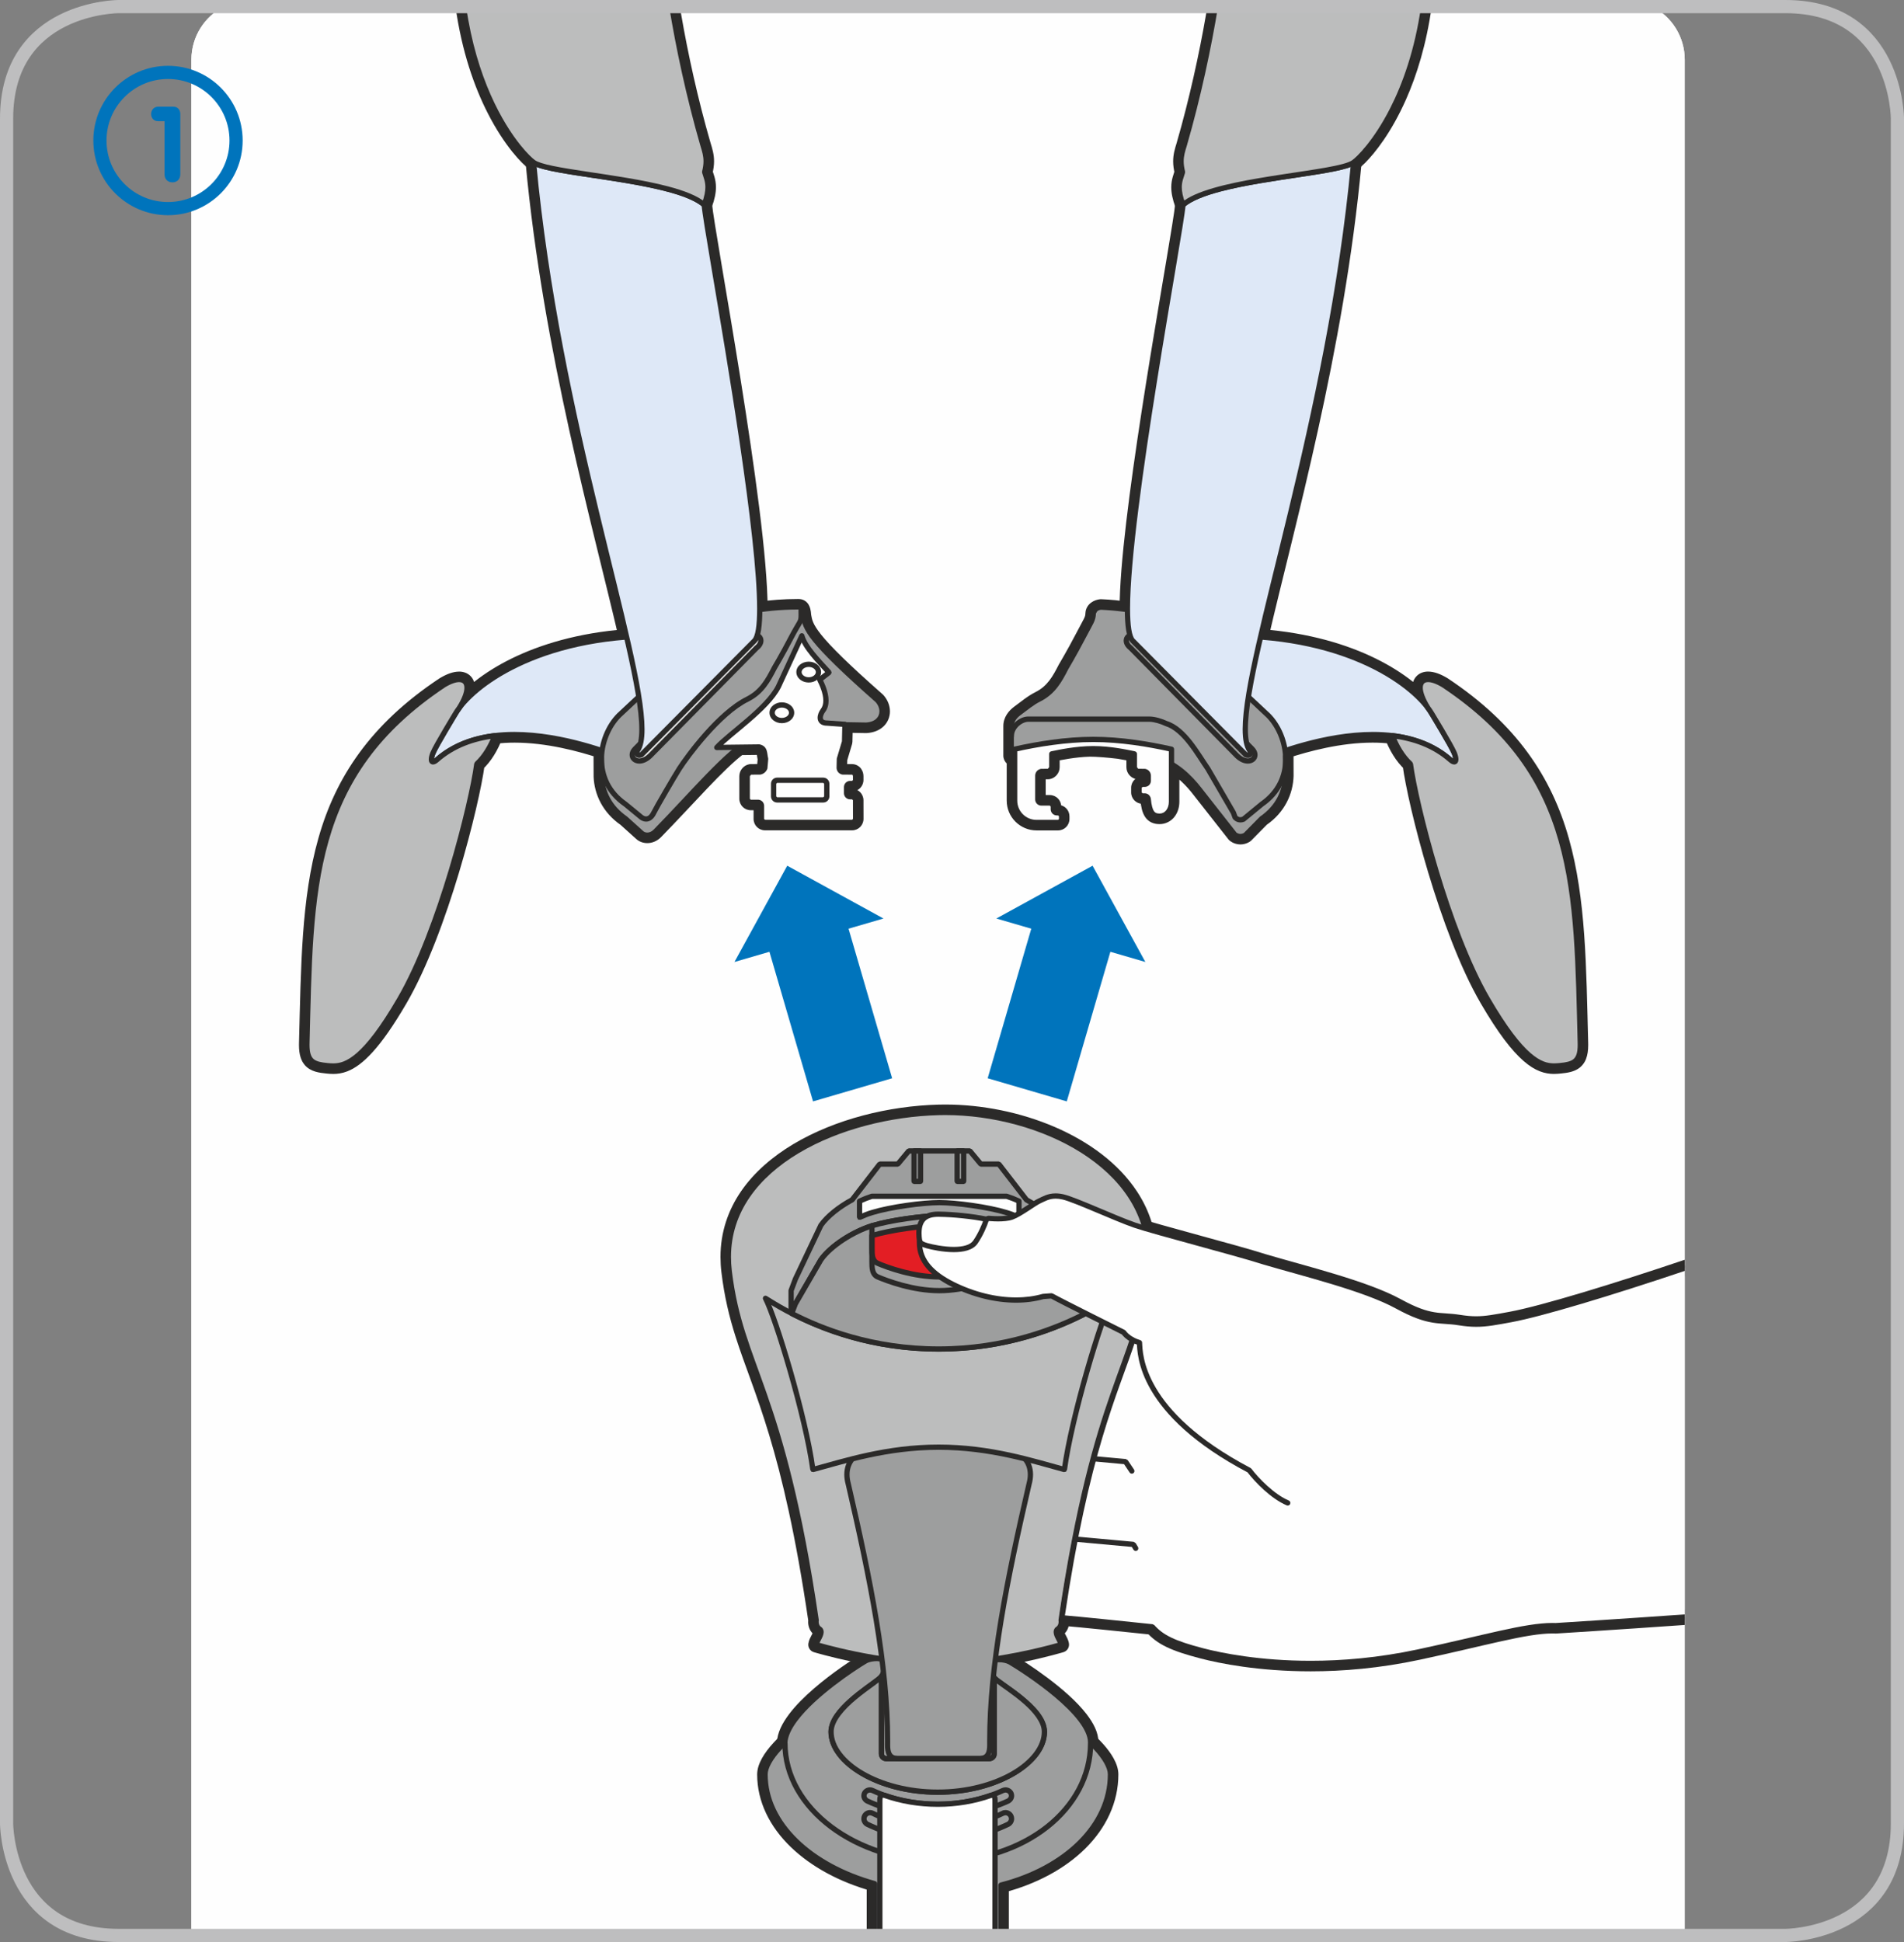 <?xml version="1.0" encoding="UTF-8"?>
<!DOCTYPE svg PUBLIC "-//W3C//DTD SVG 1.1//EN" "http://www.w3.org/Graphics/SVG/1.1/DTD/svg11.dtd">
<!-- Creator: CorelDRAW 2017 -->
<svg xmlns="http://www.w3.org/2000/svg" xml:space="preserve" width="51mm" height="52mm" version="1.1" style="shape-rendering:geometricPrecision; text-rendering:geometricPrecision; image-rendering:optimizeQuality; fill-rule:evenodd; clip-rule:evenodd"
viewBox="0 0 2482.87 2531.54"
 xmlns:xlink="http://www.w3.org/1999/xlink">
 <rect x="0" y="0" width="2482.87" height="2531.54" fill="#808080" stroke="none"/>
 <defs>
  <style type="text/css">
   <![CDATA[
    .str0 {stroke:#BEBEBF;stroke-width:17.18;stroke-miterlimit:4}
    .str1 {stroke:#0074BC;stroke-width:17.18;stroke-miterlimit:4}
    .fil8 {fill:none;fill-rule:nonzero}
    .fil0 {fill:#FEFEFE;fill-rule:nonzero}
    .fil5 {fill:#E3E3E3;fill-rule:nonzero}
    .fil3 {fill:#BCBDBD;fill-rule:nonzero}
    .fil2 {fill:#9D9E9E;fill-rule:nonzero}
    .fil1 {fill:#2B2A29;fill-rule:nonzero}
    .fil7 {fill:#E31E24;fill-rule:nonzero}
    .fil4 {fill:#DEE8F7;fill-rule:nonzero}
    .fil6 {fill:#0074BC;fill-rule:nonzero}
   ]]>
  </style>
 </defs>
 <g id="Слой_x0020_1">
  <path class="fil0" d="M249.58 76.71c0.45,-29.71 17.54,-55.38 42.36,-68.12l1862.61 0c25.15,12.91 42.36,39.11 42.36,69.33l0 2445.03 -1947.34 0 0 -2446.24z"/>
  <path class="fil0" d="M249.62 2522.95l0 -2445.07c0,-30.2 17.19,-56.38 42.31,-69.3l1862.74 0c25.13,12.92 42.3,39.1 42.3,69.3l0 2445.07 -1947.35 0z"/>
  <path class="fil0" d="M2196.91 1653.07c-95.99,32.34 -186.96,59.77 -226.28,67.04 -29.85,5.52 -42.76,8.14 -68.2,4.06 -25.45,-4.07 -37.66,2.04 -80.43,-21.37 -42.7,-23.42 -123.14,-42.74 -174.48,-57.98 -36.72,-11.82 -141.95,-38.88 -167.72,-47.75 -25.78,-8.86 -77.32,-32.97 -93.36,-36.77 -16.08,-3.8 -24.1,2.13 -30.88,5.06 -6.73,2.97 -25.32,17.33 -35.93,21.14 -10.53,3.8 -30.74,1.66 -30.74,1.66l-2.49 1.15c-18.41,-3.85 -44.33,-6.32 -60.21,-6.51 -21.47,-0.92 -30.71,8.66 -27.17,34.54 -1.25,25.72 16.33,43.11 42.92,56.59 42.25,21.16 85.75,25.38 118.26,16.08l10.99 -0.83c12.71,7.17 94.26,47.73 94.26,47.73 1.08,2.22 5.25,6.2 11.78,9.91 -23.62,71.46 -60.2,143.94 -92.56,362.04 31.06,2.66 73.65,7.21 117.98,11.78 12.22,13.74 27.48,21.38 65.65,31.31 38.15,9.95 145.38,30.49 280.94,1.53 89.32,-19.09 144.32,-35.87 179.44,-34.38 0,0 75.43,-4.67 168.23,-11.21l0 -454.84z"/>
  <path class="fil1" d="M2196.91 1642.19c-46.73,15.77 -92.4,30.43 -131.56,42.2 -42.08,12.64 -76.82,21.93 -96.61,25.57 -19.91,3.69 -31.59,5.89 -43.78,5.89 -6.2,0 -12.75,-0.55 -20.9,-1.85 -13.89,-2.18 -23.42,-1.68 -33.68,-3.44 -10.32,-1.72 -22.67,-5.46 -43.42,-16.82 -22.65,-12.38 -53.82,-23.1 -85.98,-32.87 -32.1,-9.74 -65.12,-18.39 -90.53,-25.95l-2.94 9.89 3.16 -9.82c-18.82,-6.05 -54.25,-15.73 -88.39,-25.09 -34.04,-9.33 -67.02,-18.4 -79.14,-22.57 -12.23,-4.21 -31.57,-12.43 -49.69,-20.04 -9.08,-3.81 -17.9,-7.49 -25.54,-10.48 -7.71,-3.02 -14.03,-5.32 -19.11,-6.54l-0.02 -0.01c-4.4,-1.03 -8.47,-1.49 -12.23,-1.49 -12.73,-0.05 -21.33,5.61 -25.11,7.16l-0.07 0.01c-2.78,1.27 -5.29,2.85 -8.33,4.78 -4.47,2.85 -9.67,6.37 -14.63,9.48 -4.89,3.11 -9.76,5.75 -12.28,6.63 -2.65,1.03 -9.17,1.7 -14.72,1.65 -3.14,0 -6.08,-0.14 -8.17,-0.28l-2.47 -0.18 -0.81 -0.09c-1.85,-0.19 -3.72,0.12 -5.41,0.91l-2.49 1.15 4.33 9.34 2.11 -10.08c-19.41,-4.04 -45.44,-6.51 -62.2,-6.73l-0.12 10.3 0.45 -10.3 -3.14 -0.07c-4.91,0.01 -9.55,0.51 -13.96,1.84 -6.58,1.91 -12.74,6.15 -16.44,12.24 -3.74,6.08 -5.1,13.19 -5.12,20.97 0,3.55 0.29,7.3 0.84,11.27l10.2 -1.41 -10.29 -0.5 -0.09 3.09c-0.07,14.63 5.46,27.64 14.33,37.92 8.86,10.34 20.73,18.36 34.31,25.28l0.05 0.01c29.68,14.84 60.04,21.83 87.54,21.83 13.55,0 26.4,-1.7 38.16,-5.07l-2.83 -9.91 0.79 10.29 10.99 -0.84 -0.79 -10.27 -5.07 8.99c3.56,1.99 10.98,5.82 20.48,10.66 28.37,14.5 74.23,37.31 74.24,37.31l4.61 -9.23 -9.26 4.54c1.77,3.38 3.73,5.25 6.34,7.64 2.59,2.25 5.79,4.54 9.63,6.7l5.07 -8.96 -9.78 -3.23c-11.63,35.17 -26.81,71.52 -43.1,126.34 -16.28,54.8 -33.63,127.98 -49.86,237.42 -0.43,2.8 0.35,5.69 2.11,7.9 1.75,2.22 4.38,3.64 7.2,3.88 30.87,2.64 73.44,7.2 117.8,11.76l1.05 -10.25 -7.7 6.84c6.87,7.8 15.2,14.22 26.31,19.53 11.14,5.36 25.07,9.88 44.45,14.93 24.37,6.34 75.36,16.73 143.44,16.73 41.75,0 89.92,-3.91 142.24,-15.1 42.97,-9.19 77.97,-17.83 106.39,-24.11 28.41,-6.3 50.3,-10.17 66.38,-10.12 1.43,0 2.77,0.02 4.09,0.07l1.08 0c0.05,-0 75.07,-4.65 167.57,-11.16l0 -20.67c-44.62,3.14 -85.28,5.86 -115.5,7.84 -32.82,2.15 -53.29,3.42 -53.34,3.42l0.62 10.27 0.46 -10.29c-1.63,-0.07 -3.3,-0.09 -4.98,-0.09 -19.18,0.02 -41.99,4.24 -70.82,10.6 -28.8,6.37 -63.63,14.96 -106.24,24.09 -50.75,10.84 -97.48,14.63 -137.95,14.63 -65.97,0 -115.33,-10.1 -138.24,-16.08 -18.81,-4.88 -31.62,-9.14 -40.7,-13.53 -9.1,-4.43 -14.51,-8.69 -19.87,-14.65 -1.72,-1.94 -4.05,-3.14 -6.65,-3.4 -44.31,-4.55 -86.91,-9.12 -118.15,-11.8l-0.88 10.27 10.2 1.51c16.11,-108.68 33.23,-180.76 49.24,-234.59 15.99,-53.81 30.9,-89.46 42.9,-125.74 1.55,-4.67 -0.43,-9.77 -4.7,-12.21 -2.7,-1.51 -4.86,-3.09 -6.25,-4.29l-1.46 -1.43 -0.19 -0.22 -2.85 2.01 3.13 -1.55 -0.27 -0.46 -2.85 2.01 3.13 -1.55c-0.99,-2.01 -2.64,-3.68 -4.65,-4.69 -0.05,-0.01 -20.36,-10.12 -42.32,-21.14 -10.99,-5.53 -22.36,-11.25 -31.76,-16.04 -9.36,-4.78 -16.9,-8.71 -19.7,-10.29 -1.81,-1.01 -3.8,-1.46 -5.86,-1.29l-10.97 0.84 -2.06 0.36c-9.68,2.77 -20.68,4.26 -32.49,4.26 -24,0 -51.39,-6.17 -78.32,-19.65l0.05 0.03c-12.13,-6.15 -21.75,-12.95 -27.96,-20.28 -6.2,-7.4 -9.32,-14.87 -9.39,-24.55l0.05 -2.07 -0.08 -1.91c-0.43,-3.23 -0.64,-6.05 -0.64,-8.47 0,-3.55 0.45,-6.22 1.05,-7.99 1,-2.68 1.81,-3.49 3.54,-4.55 1.77,-1 5.12,-1.93 10.32,-1.91l2.27 0.05 0.31 0.01c15.01,0.16 40.83,2.63 58.21,6.29 2.17,0.47 4.45,0.21 6.44,-0.72l2.51 -1.15 -4.33 -9.36 -1.08 10.25c0.22,0.02 6.15,0.64 13.62,0.65 6.73,-0.07 14.41,-0.34 21.71,-2.87 7.16,-2.64 14.5,-7.42 21.54,-11.95 3.47,-2.25 6.75,-4.45 9.48,-6.18 2.66,-1.74 4.99,-3.06 5.58,-3.28l-0.07 0.01c6.66,-2.98 9.99,-5.39 16.9,-5.44 2.08,0 4.52,0.26 7.51,0.96l-0.02 -0.02c2.94,0.69 9.07,2.82 16.35,5.67 22.14,8.66 55.87,23.87 76.05,30.85 13.65,4.67 46.18,13.57 80.38,22.94 34.09,9.34 69.62,19.08 87.54,24.85l0.22 0.07c25.91,7.7 58.8,16.3 90.42,25.9 31.58,9.57 61.98,20.21 82.04,31.24 22,12.07 37.13,16.97 49.98,19.06 12.9,2.08 22.22,1.54 33.76,3.43 8.97,1.45 16.71,2.13 24.17,2.13 14.82,-0.02 27.84,-2.59 47.52,-6.24 21.45,-3.97 56.32,-13.36 98.79,-26.12 37.6,-11.28 81.01,-25.17 125.63,-40.17l0 -21.75z"/>
  <path class="fil1" d="M1882.13 892.8l5.31 -8.83c-9.04,-5.36 -17.02,-8.45 -25.13,-8.54 -5.2,-0.05 -10.99,1.66 -15.06,5.94 -4.11,4.24 -5.64,9.91 -5.6,15.15 0.12,9.67 4.17,19.77 11.63,31.74l8.7 -5.5 8.26 -6.17c-13.64,-18.17 -38.71,-39.62 -76.15,-58.06 -37.4,-18.41 -87.09,-33.59 -149.49,-38.37l-0.77 10.29 10.03 2.3c33.13,-143.67 98.74,-373.41 121.65,-620.19 0.38,-4.08 -1.68,-7.98 -5.27,-9.98 -3.61,-1.98 -8.02,-1.64 -11.27,0.86 -0.17,0.31 -4.36,2.28 -10.29,3.78 -10.54,2.83 -27.02,5.62 -45.94,8.5 -28.44,4.36 -62.6,9.05 -93.19,15.54 -15.32,3.25 -29.75,6.96 -42.28,11.39 -12.56,4.48 -23.26,9.55 -31.38,16.56 -2.04,1.77 -3.28,4.24 -3.5,6.95 -0.28,3.8 -1.66,13.57 -3.83,27.1 -7.59,47.66 -24.71,144.58 -39.93,243.43 -15.22,98.98 -28.6,199.57 -28.63,256.55l0 1.54 10.31 -0.05 1.53 -10.2c-11.16,-1.66 -23.2,-2.88 -35.88,-3.42l-1.53 0.05c-3.95,0.46 -7.88,1.7 -11.56,4.38 -3.61,2.56 -7.09,7.37 -7.4,13.24l-0.02 0.16c-0.27,3.78 -0.31,3.88 -1.94,7.52 -1.68,3.54 -5.19,9.55 -10.8,20.35l0.01 -0.03c-5.61,10.75 -11.01,20.44 -14.99,27.42 -1.99,3.51 -3.62,6.32 -4.76,8.26 -1.13,1.94 -1.75,2.97 -1.75,2.97l-0.33 0.56c-4.12,8.02 -7.95,15.25 -12.62,21.26 -4.69,6.03 -10.04,10.94 -17.94,14.93l0.08 -0.03c-10.27,5.1 -18.86,12.42 -27.78,18.96l-0.04 0.03c-3.64,2.71 -7.07,6.03 -9.75,10.23 -2.68,4.19 -4.5,9.42 -4.48,15.08l0 38.27c-0.16,3.69 1.77,8.31 4.82,10.77 2.99,2.51 5.98,3.26 8.38,3.64l1.51 -10.18 -10.3 0 0 54.72c0.03,21.5 17.43,38.8 38.9,38.85l28.06 0c8.19,-0.02 14.84,-6.6 14.87,-14.87l0 -3.59c-0.1,-8.3 -6.58,-14.75 -14.87,-14.85l-1.6 0 0 5.7 5.71 0c0,-3.14 -2.56,-5.7 -5.71,-5.7l0 5.7 5.71 0 0 -3.61c-0.07,-8.3 -6.62,-14.82 -14.89,-14.89l-11.06 0 0 5.72 5.72 0c-0.05,-3.24 -2.54,-5.7 -5.72,-5.72l0 5.72 5.72 0 0 -31.12 -4.84 0 3.76 3.16c0.55,-0.69 1.05,-1.58 1.08,-3.16l-4.84 0 3.76 3.16 -3.82 -3.21 0.77 4.84c1.6,-0.27 2.46,-0.96 3.04,-1.63l-3.82 -3.21 0.77 4.84 -1.63 -10.17 0.12 10.31 9.13 -0.11 1.82 -0.18c3.9,-0.76 6.99,-2.83 9.21,-5.48 2.2,-2.66 3.68,-6.11 3.7,-10.12l0 -17.35 -10.31 0 2.06 10.1c9.4,-1.92 28.34,-5.91 47.78,-6.44l-0.28 -10.31 -0.03 10.31c8.93,0.01 22.54,1.06 36.72,2.77l1.24 -10.22 -1.64 10.17c8.11,1.3 15.01,2.77 19.77,3.73l2.04 -10.1 -10.31 0 0 17.35c0.02,4 1.49,7.44 3.68,10.1 2.2,2.64 5.27,4.72 9.17,5.5l1.85 0.18 9.15 0.11 0.12 -10.31 -1.66 10.17 0.79 -4.88 -3.85 3.23c0.56,0.65 1.41,1.34 3.06,1.65l0.79 -4.88 -3.85 3.23 3.74 -3.14 -4.83 0c0.04,1.58 0.54,2.46 1.09,3.14l3.74 -3.14 -4.83 0 0 6.73 5.72 0 0 -5.72c-3.09,0.02 -5.7,2.61 -5.72,5.72l5.72 0 0 -5.72 -2.83 0c-8.28,0.02 -14.89,6.72 -14.89,14.91l0 6.01c0,8.19 6.61,14.87 14.89,14.91l2.83 0 0 -5.94 -4.27 4.12c0.91,1.01 2.73,1.85 4.27,1.82l0 -5.94 -4.27 4.12 3.5 -3.36 -4.89 0.5 1.39 2.87 3.5 -3.36 -4.89 0.5c1,8.97 2.22,15.78 6.32,21.97 2.06,3.06 5.14,5.7 8.55,7.18 3.42,1.51 6.89,1.96 10.12,1.96 7.88,0.07 15.08,-3.88 19.39,-9.44 4.38,-5.56 6.44,-12.49 6.46,-19.65l0 -49.05 -10.3 0 -5.16 8.93c13.34,7.69 24.75,19.25 33.41,30.47l0.03 0.05 46.03 58.6 1.36 1.42c0.48,0.41 1.89,1.58 4.24,2.77 2.36,1.15 5.77,2.37 10.05,2.39 3.71,0.01 7.99,-1.03 11.9,-3.4l2.06 -1.61 21.11 -21.4 -7.34 -7.23 5.88 8.47c24.32,-16.67 34.98,-41 35.66,-64.01l0 -0.39 -0.07 -25.54 0 -0.5c-0.14,-2.85 -0.48,-5.5 -0.81,-7.97l-10.2 1.41 3.25 9.77c27.27,-9.06 69.35,-20.33 110.95,-20.32 8.23,0 16.42,0.45 24.49,1.41l1.22 -10.23 -9.59 3.78c5.77,14.58 13.93,29.22 26.12,40.45l6.97 -7.59 -10.2 1.35c3.57,26.81 15.66,80.96 33.5,140.4 17.86,59.39 41.34,123.6 68.25,169.97 22.94,39.45 40.7,62.05 55.94,75.38 7.62,6.66 14.72,10.99 21.43,13.58 6.7,2.61 12.97,3.38 18.22,3.37 3.33,0 6.27,-0.28 8.76,-0.52 4.59,-0.43 8.91,-0.98 13.19,-2.1 3.19,-0.86 6.39,-2.06 9.41,-3.97 4.59,-2.81 8.42,-7.43 10.48,-12.81 2.11,-5.39 2.87,-11.34 2.89,-18.32l-0.03 -2.53c-2.61,-99.89 -2.89,-187.98 -25.28,-267.03 -22.33,-79.07 -67.7,-148.59 -157.91,-208.43l-0.41 -0.24 -5.31 8.83 -5.7 8.59c86.7,57.81 128.04,121.82 149.51,196.89 21.38,75.09 21.97,161.75 24.51,261.93l0.01 2c0.02,4.81 -0.53,8.11 -1.18,10.04 -0.5,1.48 -0.98,2.2 -1.41,2.72 -0.69,0.72 -1.58,1.41 -4.02,2.16 -2.37,0.75 -6.05,1.32 -10.68,1.77 -2.44,0.22 -4.67,0.43 -6.82,0.41 -3.42,-0.01 -6.66,-0.39 -10.77,-1.97 -6.11,-2.36 -14.42,-7.73 -25.53,-20.03 -11.08,-12.24 -24.75,-31.27 -41.46,-60.06 -25.47,-43.8 -48.81,-107.1 -66.34,-165.56 -17.59,-58.43 -29.54,-112.48 -32.82,-137.19 -0.33,-2.4 -1.46,-4.61 -3.25,-6.24 -8.93,-8.14 -15.89,-20.08 -20.88,-32.82 -1.39,-3.51 -4.61,-6 -8.38,-6.46 -8.97,-1.06 -17.98,-1.54 -26.93,-1.54 -45.22,0.03 -89,11.95 -117.44,21.36 -4.72,1.56 -7.66,6.25 -6.97,11.18 0.31,2.23 0.55,4.29 0.64,6.22l10.29 -0.53 -10.31 0.03 0.07 25.53 10.31 -0.01 -10.29 -0.36c-0.75,17.58 -7.88,34.57 -26.81,47.8l-1.46 1.24 -21.11 21.38 7.34 7.24 -5.29 -8.84 -1.34 0.48 -0.88 -0.24 -0.24 -0.14 -2.27 3.25 2.59 -2.99 -0.33 -0.26 -2.27 3.25 2.59 -2.99 -6.75 7.79 8.11 -6.37 -46.03 -58.6 0.05 0.05c-9.79,-12.6 -22.79,-26.07 -39.4,-35.69 -3.19,-1.85 -7.11,-1.85 -10.31,-0.02 -3.19,1.85 -5.15,5.26 -5.15,8.93l0 49.05c0.01,3.11 -0.98,5.58 -2.01,6.85 -1.11,1.24 -1.68,1.55 -3.23,1.64 -1.34,0 -1.75,-0.21 -1.75,-0.19l-0.27 0.6 0.39 -0.53 -0.12 -0.07 -0.27 0.6 0.39 -0.53 -0.26 0.36 0.31 -0.31 -0.05 -0.05 -0.26 0.36 0.31 -0.31c-0.01,0 -0.6,-0.69 -1.22,-2.78 -0.64,-2.06 -1.24,-5.33 -1.68,-9.7 -0.34,-3.38 -1.7,-6.7 -4.26,-9.38 -2.51,-2.68 -6.49,-4.54 -10.58,-4.5l-2.83 0 0 5.72 5.72 0c0,-3.14 -2.53,-5.69 -5.72,-5.72l0 5.72 5.72 0 0 -6.01 -5.72 0 0 5.71c3.19,-0.02 5.72,-2.56 5.72,-5.71l-5.72 0 0 5.71 2.83 0c4.06,0.01 7.85,-1.65 10.53,-4.33 2.7,-2.68 4.38,-6.49 4.36,-10.56l0 -6.73c-0.03,-4.09 -1.55,-7.45 -3.73,-10.1 -2.22,-2.61 -5.31,-4.74 -9.41,-5.45l-1.56 -0.14 -9.15 -0.1 -0.12 10.31 1.96 -10.12 -0.89 4.65 3.69 -3.06c-0.56,-0.67 -1.39,-1.3 -2.8,-1.6l-0.89 4.65 3.69 -3.06 -3.68 3.04 4.72 0c-0.01,-1.41 -0.5,-2.35 -1.05,-3.04l-3.68 3.04 4.72 0 0 -17.35c0,-4.91 -3.45,-9.12 -8.26,-10.1 -4.61,-0.93 -11.92,-2.47 -20.59,-3.88l-0.41 -0.05c-14.77,-1.77 -28.8,-2.89 -39.11,-2.92l-0.33 0c-21.74,0.6 -41.94,4.97 -51.33,6.85 -4.78,0.98 -8.25,5.22 -8.25,10.1l0 17.35 4.74 0 -3.69 -3.06c-0.55,0.69 -1.03,1.65 -1.05,3.06l4.74 0 -3.69 -3.06 3.68 3.04 -0.9 -4.62c-1.37,0.27 -2.2,0.91 -2.78,1.58l3.68 3.04 -0.9 -4.62 1.94 10.12 -0.12 -10.31 -9.14 0.1 -1.53 0.14c-4.08,0.69 -7.21,2.8 -9.44,5.43 -2.2,2.65 -3.72,6.03 -3.76,10.12l0 31.12c0.05,8.35 6.73,14.87 14.89,14.89l11.06 0 0 -5.72 -5.72 0c0.09,3.28 2.46,5.65 5.72,5.72l0 -5.72 -5.72 0 0 3.61c0,8.24 6.7,14.89 14.91,14.91l1.6 0 0 -5.75 -5.73 0c0.1,3.35 2.42,5.65 5.73,5.75l0 -5.75 -5.73 0 0 3.59 5.73 0 0 -5.74c-3.19,0.02 -5.72,2.53 -5.73,5.74l5.73 0 0 -5.74 -28.06 0c-10.15,-0.01 -18.29,-8.14 -18.29,-18.24l0 -54.72c0,-5.1 -3.76,-9.46 -8.81,-10.2l-0.29 2.08 0.74 -1.94 -0.45 -0.14 -0.29 2.08 0.74 -1.94 -2.18 5.67 4.81 -3.59c-0.98,-1.3 -2.13,-1.89 -2.63,-2.08l-2.18 5.67 4.81 -3.59 -5.03 3.76 6.35 0c0.03,-0.77 -0.33,-2.49 -1.32,-3.76l-5.03 3.76 6.35 0 0 -38.27c0.02,-1.39 0.35,-2.54 1.29,-4.06 0.91,-1.48 2.52,-3.16 4.63,-4.72l-0.01 0.02c9.5,-7.06 17.58,-13.66 24.61,-17.06l0.1 -0.05c10.84,-5.41 18.89,-12.79 24.99,-20.73 6.13,-7.94 10.48,-16.35 14.65,-24.42l-9.15 -4.72 8.85 5.29c0.05,-0.1 10.54,-17.64 22.07,-39.67l0.02 -0.03c5.46,-10.51 8.7,-16.01 11.08,-20.9 2.44,-4.81 3.83,-10.12 3.97,-15.51l-10.29 -0.48 10.29 0.63 -3.35 -0.2 2.87 1.73 0.48 -1.53 -3.35 -0.2 2.87 1.73 -1.82 -1.1 1.41 1.61 0.41 -0.52 -1.82 -1.1 1.41 1.61 0.03 -0.01 1.46 -0.43 -1.11 -10.23 -0.43 10.29c11.88,0.5 23.2,1.65 33.69,3.21 2.99,0.44 5.98,-0.43 8.26,-2.4 2.29,-1.98 3.57,-4.82 3.56,-7.83l0 -1.44c-0.05,-61.96 17.26,-184.56 34.96,-295.42 8.86,-55.49 17.81,-108.18 24.73,-149.33 3.47,-20.58 6.41,-38.25 8.61,-51.99 2.18,-13.81 3.59,-23.37 4.04,-28.73l-10.27 -0.81 6.77 7.77c7.16,-6.46 23.75,-13.3 44.17,-18.55 30.73,-8.09 70.18,-13.76 103.92,-18.83 16.9,-2.54 32.37,-4.95 44.9,-7.54 6.29,-1.29 11.82,-2.63 16.57,-4.14 4.79,-1.58 8.74,-3.07 12.54,-5.91l-6.3 -8.16 -10.23 -0.96c-22.71,244.48 -87.86,472.93 -121.22,617.47 -0.69,2.94 -0.05,5.97 1.73,8.41 1.79,2.44 4.5,3.93 7.51,4.18 59.91,4.59 107.01,19.1 141.98,36.3 34.93,17.14 57.79,37.18 68.73,51.9 3.32,4.43 9.53,5.46 14.08,2.32 4.57,-3.13 5.84,-9.31 2.89,-13.98 -6.39,-9.96 -8.57,-17.74 -8.45,-20.75l0.14 -1.29 -0.92 -0.33 0.77 0.58 0.16 -0.26 -0.92 -0.33 0.77 0.58 -1.51 -1.15 0.75 1.77 0.75 -0.62 -1.51 -1.15 0.75 1.77 -0.12 -0.26 0.09 0.27 0.03 -0.01 -0.12 -0.26 0.09 0.27 0.86 -0.08c2.04,-0.09 7.51,1.3 14.51,5.58l5.31 -8.83 -5.7 8.59 5.7 -8.59zm-834.63 -90.51l10.29 -0.58c-0.19,-3.21 -0.55,-5.91 -1.25,-8.47 -0.54,-1.9 -1.26,-3.74 -2.39,-5.53 -1.63,-2.69 -4.63,-5.06 -7.42,-5.97 -2.77,-0.96 -4.84,-0.9 -5.87,-0.91l-0.58 0c-18.03,0 -35.49,1.35 -51.11,3.66l1.51 10.2 10.3 0.03 0 -1.49c-0.05,-65.08 -17.48,-187.31 -35.22,-298.66 -8.88,-55.61 -17.85,-108.37 -24.77,-149.49 -3.45,-20.56 -6.41,-38.2 -8.57,-51.8 -2.16,-13.53 -3.55,-23.3 -3.85,-27.1 -0.2,-2.71 -1.46,-5.18 -3.5,-6.95 -12.35,-10.56 -30.74,-17.14 -52.47,-22.96 -32.51,-8.53 -72.41,-14.19 -106.09,-19.27 -16.83,-2.53 -32.08,-4.91 -43.8,-7.34 -5.86,-1.2 -10.82,-2.43 -14.51,-3.6 -3.66,-1.12 -6.1,-2.42 -6.18,-2.59 -3.26,-2.49 -7.68,-2.83 -11.27,-0.86 -3.59,1.99 -5.67,5.89 -5.29,9.98 22.92,246.78 88.52,476.53 121.65,620.19l10.04 -2.3 -0.79 -10.29c-62.39,4.78 -112.08,19.97 -149.49,38.37 -37.44,18.46 -62.53,39.9 -76.17,58.06l8.26 6.17 8.72 5.5c7.43,-11.97 11.49,-22.07 11.63,-31.74 0.03,-5.24 -1.49,-10.91 -5.6,-15.15 -4.07,-4.28 -9.86,-5.99 -15.06,-5.94 -8.09,0.09 -16.09,3.19 -25.11,8.54l-0.4 0.24c-90.22,59.84 -135.61,129.36 -157.93,208.43 -22.41,79.05 -22.69,167.14 -25.3,267.03l-0.03 2.53c0.02,6.22 0.62,11.61 2.23,16.52 1.22,3.68 3.08,7.08 5.56,9.89 3.78,4.28 8.68,6.79 13.41,8.23 4.78,1.44 9.62,2.06 14.79,2.56l0 0c2.49,0.24 5.42,0.52 8.76,0.52 5.25,0.01 11.52,-0.76 18.22,-3.37 10.1,-3.91 20.9,-11.63 33.37,-25.44 12.47,-13.82 26.78,-33.93 43.99,-63.53 26.91,-46.37 50.39,-110.58 68.27,-169.97 17.84,-59.44 29.92,-113.59 33.51,-140.4l-10.22 -1.35 6.98 7.59c12.21,-11.23 20.35,-25.87 26.1,-40.45l-9.59 -3.78 1.22 10.23c8.07,-0.96 16.28,-1.41 24.51,-1.41 41.55,-0.01 83.56,11.22 110.84,20.28l3.25 -9.77 -10.22 -1.43c-0.45,3.3 -0.77,6.7 -0.86,10.2l-0.02 0.31 0.1 24.54 0 0.45c0.96,22.74 11.7,46.49 35.62,62.96l5.87 -8.47 -6.88 7.66 20.89 18.81 6.9 -7.66 -7.09 7.47c4.08,3.83 9.31,5.62 14.7,5.63 6.22,0.03 12.83,-2.59 17.9,-7.79l0 0.01c20.28,-20.68 40.77,-43.07 59.56,-62.77 18.75,-19.68 35.98,-36.7 48.82,-46.16l-6.13 -8.3 0.14 10.3 25.68 -0.31 -0.12 -10.31 -2.2 10.07 0.29 0.08 0.09 -0.26 -0.12 0.24 0.03 0.01 0.09 -0.26 -0.12 0.24 1.32 -2.72 -2.47 1.66 1.15 1.05 1.32 -2.72 -2.47 1.66 1.75 -1.18 -1.92 0.88 0.17 0.31 1.75 -1.18 -1.92 0.88 0.02 0.07c0.31,0.56 0.53,4.24 1.66,9.21l9.99 -2.47 -10.25 -0.9 -1.03 11.82 10.25 0.89 -9.68 -3.51 2.03 0.74 -1.48 -1.7 -0.55 0.96 2.03 0.74 -1.48 -1.7 1.82 2.11 -0.45 -2.63 -1.37 0.52 1.82 2.11 -0.45 -2.63 1.73 10.15 -0.08 -10.31 -12.39 0.1 -1.72 0.16c-4.07,0.75 -7.14,2.9 -9.34,5.53 -2.16,2.64 -3.64,5.99 -3.68,10.03l0 29.49c0.07,8.26 6.58,14.84 14.89,14.91l9.43 0 0 -5.75 -5.72 0c0,3.14 2.62,5.73 5.72,5.75l0 -5.75 -5.72 0 0 17.07c0.05,8.32 6.65,14.86 14.87,14.89l113.59 0c8.24,-0.03 14.84,-6.58 14.89,-14.89l0 -0.01 -0.05 -24.35 0 0.01c-0.09,-8.24 -6.49,-14.79 -14.84,-14.89l-2.61 0 0 5.74 5.72 0c-0.05,-3.27 -2.54,-5.72 -5.72,-5.74l0 5.74 5.72 0 0 -8.02 -5.72 0 0 5.72c3.18,-0.02 5.67,-2.47 5.72,-5.72l-5.72 0 0 5.72 2.61 0c8.34,-0.09 14.75,-6.65 14.84,-14.89l0 -5.01c-0.05,-3.21 -0.81,-6.41 -3.04,-9.62 -2.11,-3.19 -6.71,-6.11 -11.58,-6.1l-0.08 0 -12.39 -0.1 -0.08 10.31 1.73 -10.15 -0.82 4.86 3.85 -3.19c-0.57,-0.67 -1.43,-1.37 -3.02,-1.66l-0.82 4.86 3.85 -3.19 -3.76 3.13 4.82 0c-0.03,-1.56 -0.51,-2.44 -1.06,-3.13l-3.76 3.13 4.82 0 -9.36 0 9.34 0.24 0.01 -0.24 -9.36 0 9.34 0.24 0.01 -0.03 0.22 -10.2 6.3 -21.11 0.43 -2.71 0.52 -21.95 -10.29 -0.24 1.77 10.15 0.5 -0.1 -1.77 -10.13 -0.19 10.29 27.29 0.46 0.82 -0.02c8.83,-0.53 16.56,-3.55 22.04,-8.81 5.49,-5.22 8.28,-12.47 8.24,-19.48 -0.02,-7.66 -3.06,-15.11 -8.4,-21.14l-0.9 -0.91c-44.96,-39.58 -68.23,-62.82 -80.07,-77.49 -5.91,-7.33 -8.91,-12.4 -10.6,-16.25 -1.66,-3.87 -2.22,-6.7 -2.92,-10.86l-10.17 1.66 10.29 -0.58 -10.29 0.58 -10.17 1.68c0.72,4.38 1.71,9.7 4.36,15.75 4.02,9.14 11.21,19.38 25.62,34.79 14.44,15.46 36.32,36.23 70.29,66.18l6.82 -7.75 -7.71 6.84c2.32,2.61 3.21,5.39 3.21,7.49 -0.05,1.96 -0.58,3.28 -1.91,4.61 -1.34,1.27 -3.93,2.77 -9.07,3.13l0.65 10.27 0.18 -10.29 -27.27 -0.46 -1.96 0.16 -0.5 0.08c-4.84,0.84 -8.4,4.98 -8.52,9.89l-0.5 20.58 -6.3 21.1 -0.43 2.73 -0.26 11.59 0 -0.03 0 0.29c0.03,4.04 1.51,7.39 3.7,10.05 2.18,2.61 5.29,4.76 9.38,5.48l1.65 0.14 12.37 0.1 -0.1 0 0.1 -6.03 -4.91 3.52c0.62,1.11 2.98,2.59 4.81,2.51l0.1 -6.03 -4.91 3.52 3.31 -2.39 -4.14 0 0.83 2.39 3.31 -2.39 -4.14 0 0 5.01 5.77 0 0 -5.72c-3.42,0.1 -5.71,2.51 -5.77,5.72l5.77 0 0 -5.72 -2.61 0c-8.21,0.03 -14.85,6.59 -14.89,14.89l0 8.02c0.03,8.28 6.68,14.84 14.89,14.87l2.61 0 0 -5.72 -5.77 0c0.07,3.21 2.35,5.62 5.77,5.72l0 -5.72 -5.77 0 0 0.02 0.05 24.37 0 -0.03 5.72 0 0 -5.72c-3.25,0.05 -5.67,2.49 -5.72,5.72l5.72 0 0 -5.72 -113.59 0 0 5.72 5.73 0c-0.05,-3.23 -2.49,-5.67 -5.73,-5.72l0 5.72 5.73 0 0 -17.07c-0.01,-8.16 -6.68,-14.86 -14.89,-14.87l-9.43 0 0 5.72 5.72 0c-0.05,-3.23 -2.43,-5.65 -5.72,-5.72l0 5.72 5.72 0 0 -29.49 -4.77 0 3.72 3.09c0.54,-0.67 1.01,-1.53 1.05,-3.09l-4.77 0 3.72 3.09 -3.79 -3.14 0.84 4.79c1.58,-0.31 2.4,-1 2.95,-1.65l-3.79 -3.14 0.84 4.79 -1.79 -10.15 0.07 10.31 12.4 -0.1 1.63 -0.14c3.72,-0.69 6.37,-2.28 8.64,-4.19 2.22,-1.96 4.12,-4.29 5.38,-7.64l0.56 -2.61 1.03 -11.8 -0.26 -3.37c-0.65,-2.26 -0.6,-5.51 -2.01,-10.44 -0.75,-2.44 -2.2,-5.48 -4.82,-7.97 -2.61,-2.51 -6.03,-4.06 -9.4,-4.78l-2.32 -0.24 -25.7 0.31c-2.15,0.03 -4.26,0.74 -5.99,2.03 -14.98,11.09 -32.44,28.56 -51.49,48.52 -19,19.93 -39.42,42.23 -59.36,62.55l-0.02 0c-1.41,1.41 -2.45,1.58 -3.17,1.62l-0.64 -0.09 -0.05 -0.01 -0.51 0.84 0.67 -0.72 -0.16 -0.12 -0.51 0.84 0.67 -0.72 -0.19 -0.19 -20.88 -18.79 -1.02 -0.8c-18.68,-13.11 -25.83,-29.66 -26.79,-47.01l-10.29 0.48 10.31 -0.03 -0.1 -24.53 -10.31 0.03 10.31 0.28c0.07,-2.59 0.31,-5.22 0.69,-7.92 0.69,-4.93 -2.23,-9.63 -6.98,-11.2 -28.44,-9.41 -72.15,-21.29 -117.32,-21.33 -8.95,0 -17.98,0.48 -26.95,1.54 -3.76,0.46 -6.99,2.96 -8.36,6.46 -5,12.76 -11.97,24.7 -20.87,32.82 -1.79,1.63 -2.94,3.83 -3.27,6.24 -3.26,24.71 -15.23,78.76 -32.8,137.19 -17.55,58.46 -40.87,121.77 -66.36,165.54 -22.27,38.42 -39.21,59.41 -51.64,70.21 -6.24,5.42 -11.25,8.31 -15.34,9.89 -4.1,1.58 -7.35,1.96 -10.77,1.97 -2.17,0.02 -4.38,-0.19 -6.8,-0.41l0 0c-4.14,-0.4 -7.51,-0.88 -9.88,-1.51 -1.79,-0.46 -2.97,-1.01 -3.71,-1.48 -1.08,-0.77 -1.51,-1.13 -2.32,-2.99 -0.75,-1.84 -1.46,-5.31 -1.44,-10.72l0.03 -2c2.54,-100.18 3.13,-186.84 24.51,-261.93 21.47,-75.07 62.81,-139.08 149.52,-196.89l-5.7 -8.59 5.31 8.83c7.01,-4.27 12.47,-5.67 14.49,-5.58l0.86 0.08 0.63 -1.72 -1.53 0.91 0.9 0.81 0.63 -1.72 -1.53 0.91 -0.03 0.02 0.12 1.18c0.12,3.01 -2.08,10.79 -8.47,20.75 -2.94,4.69 -1.66,10.86 2.89,14 4.57,3.13 10.79,2.11 14.1,-2.32 10.94,-14.72 33.8,-34.76 68.74,-51.92 34.96,-17.19 82.08,-31.72 141.98,-36.3 3,-0.24 5.72,-1.75 7.5,-4.18 1.79,-2.44 2.42,-5.48 1.75,-8.41 -33.37,-144.54 -98.53,-372.99 -121.22,-617.47l-10.25 0.96 -6.3 8.16c5.03,3.69 10.46,5.37 17.56,7.37 12.24,3.27 28.99,6.01 48.12,8.97 28.66,4.38 62.5,9.05 92.06,15.32 14.75,3.13 28.42,6.66 39.67,10.65 11.23,3.95 19.99,8.5 24.7,12.66l6.77 -7.77 -10.27 0.81c0.43,5.36 1.84,14.93 4.04,28.73 7.64,48 24.75,144.69 39.93,243.29 15.18,98.48 28.41,199.24 28.37,253.41l0 1.41c-0.02,3.02 1.27,5.86 3.55,7.83 2.28,1.97 5.27,2.85 8.26,2.4 14.57,-2.15 31.1,-3.44 48.09,-3.44l0.58 0 0.24 0 0.07 -2.28 -0.36 2.25 0.29 0.03 0.07 -2.28 -0.36 2.25 0.94 -5.92 -3.3 4.98 2.35 0.94 0.94 -5.92 -3.3 4.98 3.19 -4.82 -4.74 3.36 1.55 1.46 3.19 -4.82 -4.74 3.36 2.39 -1.7 -2.72 1.15 0.33 0.55 2.39 -1.7 -2.72 1.15 0.26 1.05c0.16,0.74 0.29,1.87 0.38,3.4l0.12 1.08 10.17 -1.68z"/>
  <path class="fil1" d="M1448.07 2313.04l10.31 0c-0.03,-7.28 -2.51,-14.17 -6.29,-21.06 -6.66,-11.97 -17.77,-24.26 -32.32,-36.56 -43.61,-36.61 -118.59,-73.01 -196.87,-73.18 -59.7,0.05 -117.47,21.36 -160.84,47.54 -21.69,13.12 -39.77,27.44 -52.83,41.44 -6.51,6.99 -11.78,13.89 -15.6,20.78 -3.76,6.87 -6.23,13.76 -6.27,21.04 -0.02,35.69 16.59,68.27 43.45,94.32 26.9,26.12 64.08,46.2 106.95,58.05l2.75 -9.93 -10.31 0 0 67.46 20.61 0 0 -67.46c0,-4.65 -3.09,-8.71 -7.56,-9.95 -40.05,-11.04 -74.28,-29.78 -98.08,-52.95 -23.84,-23.25 -37.18,-50.44 -37.2,-79.55 -0.03,-2.2 0.96,-6.16 3.7,-11.06 4.72,-8.61 14.32,-19.68 27.58,-30.81 39.78,-33.71 111.89,-68.48 183.65,-68.32 54.61,-0.05 109.45,19.96 150.11,44.55 20.32,12.28 37.1,25.7 48.41,37.86 5.67,6.08 9.95,11.83 12.66,16.73 2.73,4.89 3.73,8.86 3.7,11.06l10.3 0zm-132.48 209.91l0 -65.56 -10.31 0 2.56 9.98c43.69,-11.25 80.99,-31.4 107.74,-57.98 26.72,-26.55 42.82,-59.94 42.8,-96.35l-20.61 0c-0.02,30.25 -13.14,58.17 -36.72,81.73 -23.58,23.48 -57.65,42.18 -98.32,52.62 -4.55,1.17 -7.75,5.29 -7.75,9.99l0 65.56 20.61 0z"/>
  <path class="fil1" d="M1083.73 2257.54l-10.31 0c0,12.76 4.97,24.9 13.02,35.48 12.16,15.92 31.27,29.03 54.78,38.47 23.51,9.4 51.52,15.03 81.67,15.03 40.13,-0.03 76.49,-9.96 103.51,-25.68 13.51,-7.87 24.73,-17.19 32.82,-27.82 8.07,-10.58 13.04,-22.72 13.04,-35.48 -0.07,-11.37 -5.24,-21.16 -11.75,-29.7 -9.89,-12.79 -23.67,-23.56 -35.33,-32.12 -5.84,-4.24 -11.14,-7.92 -15.03,-10.73 -1.94,-1.39 -3.52,-2.59 -4.51,-3.42l-0.94 -0.84 -0.04 -0.03 -3.49 3.21 4.04 -2.45 -0.55 -0.76 -3.49 3.21 4.04 -2.45 -0.01 -0.03c-1.17,-1.74 -2.15,-5.74 -2.08,-8.64l0.17 -2.25 0.1 -0.39 -2.26 -0.72 2.08 1.11 0.18 -0.39 -2.26 -0.72 2.08 1.11 -9.06 -4.95 8.74 5.48 -6.52 -4.08 3.47 6.99c0.39,-0.28 1.51,-0.62 3.06,-2.91l-6.52 -4.08 3.47 6.99 -1.48 -2.99 1.17 3.13 0.31 -0.14 -1.48 -2.99 1.17 3.13 -0.03 -0.09 0.01 0.09 0.02 0 -0.03 -0.09 0.01 0.09c0.28,-0.1 1.85,-0.38 3.66,-0.36 3.11,-0.05 7.02,0.77 9.05,1.94l4.98 -9.02 -5.27 8.87c10.41,6.18 36.38,22.77 59.21,42.04 11.42,9.62 22.05,19.92 29.51,29.59 7.56,9.65 11.37,18.58 11.22,24.09l-0.02 0.58 0 0.39c-0.03,39.35 -19.51,74.81 -52.66,101.07 -33.1,26.18 -79.79,42.61 -132.64,42.61 -52.89,0.01 -101.59,-16.47 -136.57,-42.76 -35.03,-26.4 -56.07,-61.92 -56.09,-100.92 0,-2.71 -1.1,-5.37 -3.01,-7.28 -1.92,-1.92 -4.59,-3.02 -7.3,-3.02l-0.17 0 0 10.3 10.29 0.28c0.05,-6.22 4.12,-15.56 11.75,-25.52 11.28,-14.99 29.52,-31.14 46.85,-44.41 17.31,-13.3 33.8,-23.92 41.6,-28.56l-5.27 -8.85 4.98 9.02c1.66,-1.05 6.37,-2.01 10.23,-1.94 1.98,0 3.78,0.2 4.67,0.39l0.41 0.09 0.2 -0.64 -0.26 0.64 0.05 0 0.2 -0.64 -0.26 0.64 2.04 -5.16 -3.06 4.61 1.01 0.55 2.04 -5.16 -3.06 4.61 4.81 -7.23 -7.39 4.48c1.05,1.68 2.01,2.34 2.58,2.75l4.81 -7.23 -7.39 4.48 8.81 -5.34 -9 5.01 3.97 -2.22 -4.5 0.9 0.53 1.32 3.97 -2.22 -4.5 0.9 0.55 -0.12 -0.55 0.05 0 0.07 0.55 -0.12 -0.55 0.05 0 0.28c0.03,0.84 -0.33,3.14 -1.09,5.44 -0.74,2.32 -1.84,4.79 -2.88,6.51l0 0 4.14 2.51 -3.64 -3.21 -0.5 0.7 4.14 2.51 -3.64 -3.21 -0.22 0.22c-0.69,0.65 -2.49,2.11 -4.82,3.85 -8.32,6.25 -23.36,16.47 -36.57,28.77 -6.61,6.18 -12.86,12.92 -17.69,20.37 -4.79,7.42 -8.32,15.78 -8.36,25.09l20.61 0c-0.07,-4.52 2.44,-10.73 7.54,-17.43 7.56,-10.08 20.13,-20.53 31.26,-28.84 5.58,-4.19 10.78,-7.9 14.99,-11.03 2.09,-1.56 3.95,-2.99 5.58,-4.36 1.65,-1.49 3.01,-2.49 4.8,-5.22l0 -0.02c2.06,-3.42 3.69,-7.13 4.91,-10.94 1.2,-3.83 2.04,-7.64 2.06,-11.71 -0.03,-2.63 -0.24,-5.5 -2.08,-8.91l-0.19 -0.33c-2.34,-3.51 -4.36,-4.16 -5.86,-4.95 -2.3,-0.98 -4.23,-1.36 -6.39,-1.7 -2.13,-0.31 -4.42,-0.47 -6.82,-0.47 -6.27,0.07 -13.34,0.84 -20.19,4.5l-0.29 0.17c-11.41,6.8 -37.7,23.91 -61.85,44.74 -12.09,10.44 -23.62,21.76 -32.49,33.51 -8.81,11.78 -15.42,23.99 -15.9,37.4 -0.09,2.78 0.96,5.46 2.92,7.45 1.94,2.01 4.59,3.13 7.39,3.13l0.17 0 0 -10.31 -10.31 0c0,46.75 25.4,88.23 64.34,117.39 38.99,29.25 91.78,46.87 148.94,46.9 57.11,-0.01 108.22,-17.69 145.42,-47.06 37.18,-29.28 60.5,-70.82 60.49,-117.24l-10.31 0 10.29 0.38 0.03 -1.36c-0.16,-13.29 -6.77,-25.21 -15.51,-36.7 -13.3,-17.16 -32.65,-33.6 -50.87,-47.3 -18.22,-13.67 -35.21,-24.42 -43.62,-29.44l-0.31 -0.18c-6.49,-3.51 -13.19,-4.47 -18.99,-4.5 -2.99,0.02 -5.72,0.28 -8.36,0.91 -1.34,0.33 -2.65,0.74 -4.14,1.46 -1.44,0.79 -3.32,1.72 -5.24,4.62l-0.31 0.52c-2.22,4.33 -2.53,8 -2.61,12.14 0.07,6.15 1.27,12.95 5.1,19.39l-0.01 -0.03c1.2,1.92 2.22,2.85 3.26,3.87 1.94,1.79 4.09,3.4 6.68,5.31 8.97,6.51 23.12,15.89 34.78,26.52 5.81,5.27 10.92,10.84 14.32,16.06 3.45,5.24 5.05,9.91 5.01,13.66 0,7.32 -2.81,15.08 -8.83,23.01 -8.95,11.85 -25.11,23.46 -46.01,31.79 -20.89,8.36 -46.41,13.58 -73.92,13.57 -36.74,0.01 -69.93,-9.27 -93.26,-22.86 -11.65,-6.78 -20.8,-14.61 -26.78,-22.5 -6.01,-7.94 -8.83,-15.7 -8.83,-23.01l-10.31 0z"/>
  <path class="fil1" d="M1292.16 2340.35l-3.45 -9.72c-20.23,7.2 -42.7,11.01 -65.8,11.01 -23.22,0 -45.68,-3.81 -65.91,-11.01l-1 -0.29c-1.43,-0.35 -2.94,-0.6 -4.62,-0.6 -2.32,0 -5.18,0.57 -7.68,2.2 -1.87,1.17 -3.33,2.82 -4.26,4.4 -1.41,2.4 -1.85,4.48 -2.11,6.22 -0.26,1.75 -0.29,3.26 -0.29,4.67l0 175.73 20.61 0 0 -175.73 0.07 -1.63 0 -0.07 -5.58 -1.15 3.88 3.95c1.49,-1.51 1.66,-2.73 1.7,-2.8l-5.58 -1.15 3.88 3.95 -4.64 -4.71 0 6.73c0.71,0.1 3.16,-0.46 4.64,-2.03l-4.64 -4.71 0 6.73 0 -2.82 -0.38 2.82 0.38 0 0 -2.82 -0.38 2.82 0.11 0 2.45 -9.99 -3.45 9.72c22.58,8 47.34,12.18 72.8,12.18 25.37,0 50.1,-4.18 72.68,-12.18l-3.44 -9.72 2.77 9.93 -2.77 -9.93zm15.7 182.6l0 -176.07c-0.05,-2.03 0.01,-4.65 -1.36,-8.34 -0.74,-1.81 -2.01,-4.06 -4.36,-5.91 -2.34,-1.89 -5.62,-2.89 -8.35,-2.81 -1.6,0 -3.06,0.24 -4.4,0.62l-0.69 0.2 3.45 9.72 2.77 9.93 -1.13 -4.09 0 4.23 1.13 -0.14 -1.13 -4.09 0 4.23 0 -7.15 -4.36 5.58c1.3,1.08 3.3,1.61 4.36,1.56l0 -7.15 -4.36 5.58 3.51 -4.46 -5.73 1.3c0.05,0.07 0.2,1.48 2.23,3.16l3.51 -4.46 -5.73 1.3 0.05 1.18 0 176.07 20.61 0z"/>
  <path class="fil1" d="M1224.04 2168.8l0 10.3c79.38,-0.07 162.19,-25.28 162.7,-25.38 4.88,-1.46 7.94,-6.27 7.21,-11.32 -0.43,-2.83 -1.3,-4.89 -2.11,-6.71 -1.25,-2.7 -2.54,-4.88 -3.33,-6.52l-0.75 -1.81 -0.07 -0.22 -2.2 0.41 2.23 0 -0.03 -0.41 -2.2 0.41 2.23 0 -5.01 0 3.81 3.16 1.2 -3.16 -5.01 0 3.81 3.16 -7.92 -6.6 5.46 8.74c4.11,-2.53 6.96,-6.24 8.4,-9.7 1.48,-3.45 1.79,-6.58 1.79,-8.87 0,-2.32 -0.31,-3.86 -0.43,-4.41l-10.06 2.25 10.2 1.48c22.28,-151.94 46.51,-232.95 67.15,-292.22 10.34,-29.66 19.87,-54.01 27.88,-79.22 8,-25.21 14.42,-51.25 18.36,-83.68 0.82,-6.8 1.22,-13.45 1.22,-19.99 0.03,-31.74 -9.55,-60.46 -25.76,-85.13 -24.36,-37.08 -63.21,-65.27 -107.65,-84.38 -44.46,-19.08 -94.68,-29.13 -142.63,-29.15 -2.92,0 -5.82,0.05 -8.74,0.12 -64.58,1.72 -134.51,18.82 -189.34,51.52 -27.39,16.37 -51.03,36.72 -67.96,61.28 -16.92,24.56 -26.98,53.45 -26.95,85.77 0,6.51 0.39,13.15 1.22,19.96 3.93,32.43 10.36,58.46 18.36,83.68 12.02,37.85 27.39,73.64 43.95,128.53 16.56,54.89 34.39,129 51.08,242.92l10.2 -1.48 -10.06 -2.25c-0.12,0.55 -0.43,2.09 -0.43,4.41 0,2.29 0.31,5.41 1.79,8.87 1.44,3.47 4.29,7.18 8.4,9.7l5.46 -8.74 -7.92 6.6 3.81 -3.16 -5.01 0 1.2 3.16 3.81 -3.16 -5.01 0 1.7 0 -1.67 -0.41 -0.03 0.41 1.7 0 -1.67 -0.41c0,0.29 -0.94,2.42 -2.32,4.9 -1.29,2.62 -3.13,5.48 -3.95,10.37 -0.72,5.05 2.34,9.86 7.21,11.32 0.5,0.1 83.32,25.32 162.7,25.38l0 -20.61c-37.54,0 -76.93,-6.1 -106.76,-12.26 -14.92,-3.07 -27.46,-6.15 -36.25,-8.45 -4.4,-1.15 -7.85,-2.09 -10.2,-2.75 -2.34,-0.69 -3.51,-1.03 -3.52,-1.03l-2.97 9.86 10.2 1.48 0.01 -0.02c0.21,-0.75 1.48,-3.11 2.94,-5.91 1.37,-2.91 3.34,-6.3 3.49,-11.87 0.07,-3.13 -1.07,-7.13 -3.57,-10.03l-2.46 -2.13 -0.37 -0.36 -0.12 -0.74 0 -0.27 -3.87 -0.5 3.8 0.84 0.07 -0.35 -3.87 -0.5 3.8 0.84 0.14 -3.73c-22.37,-152.94 -47.09,-235.84 -68.08,-296.04 -10.49,-30.07 -19.97,-54.34 -27.69,-78.68 -7.73,-24.35 -13.75,-48.84 -17.55,-79.93 -0.72,-5.98 -1.07,-11.8 -1.07,-17.47 0.02,-28.06 8.51,-52.5 23.32,-74.07 22.19,-32.31 59.13,-57.91 102.38,-75.5 43.19,-17.6 92.48,-27.22 138.48,-28.39 2.71,-0.07 5.46,-0.12 8.19,-0.12 60.08,-0.03 124.95,17.06 173.86,48.08 24.47,15.51 44.94,34.41 59.18,56.14 14.24,21.76 22.37,46.23 22.39,73.83 0,5.7 -0.35,11.52 -1.07,17.5 -3.79,31.08 -9.82,55.58 -17.55,79.93 -11.56,36.5 -27.16,72.9 -44.03,128.81 -16.87,55.9 -34.94,131.18 -51.73,245.91l0.14 3.73 3.8 -0.84 -3.87 0.5 0.07 0.35 3.8 -0.84 -3.87 0.5 0 0.27 -0.1 0.74 -0.39 0.36 -2.46 2.13c-2.51,2.9 -3.64,6.9 -3.57,10.03 0.21,6.35 2.61,9.95 4.09,13.05 0.81,1.49 1.49,2.78 1.92,3.71l0.41 1.01 0.01 0.02 10.2 -1.48 -2.97 -9.86c-0.02,0 -1.19,0.35 -3.52,1.03 -16.35,4.65 -87.45,23.49 -153.21,23.46l0 10.31z"/>
  <path class="fil2" d="M1448.07 2313.04c0,-37.87 -110.93,-120.49 -225.17,-120.49 -114.38,0 -225.23,82.63 -225.23,120.49 0,64.8 59.92,119.55 142.84,142.45l0 67.46 164.77 0 0 -65.56c84.36,-21.69 142.79,-77.69 142.79,-144.35z"/>
  <path class="fil1" d="M1448.07 2313.04l3.44 0c-0.12,-11.14 -7.62,-23.73 -20.04,-37.15 -37.37,-39.98 -121.61,-86.68 -208.57,-86.78 -58.04,0.02 -114.83,20.9 -157.29,46.54 -21.23,12.85 -38.88,26.86 -51.35,40.24 -12.4,13.41 -19.9,26 -20.02,37.15 0,33.49 15.53,64.27 41.37,89.41 25.85,25.13 62.07,44.75 103.99,56.33l0.91 -3.3 -3.44 0 0 67.46 6.87 0 0 -67.46c0,-1.56 -1.03,-2.9 -2.53,-3.32 -40.98,-11.32 -76.2,-30.5 -101.04,-54.67 -24.83,-24.18 -39.28,-53.17 -39.28,-84.47 -0.12,-7.79 6.24,-19.75 18.19,-32.46 35.7,-38.46 119.09,-84.7 203.6,-84.6 56.3,-0.01 112.1,20.42 153.66,45.55 20.76,12.56 37.99,26.27 49.89,39.05 11.95,12.71 18.31,24.66 18.19,32.46l3.43 0zm-139.35 209.91l0 -65.56 -3.44 0 0.86 3.32c42.68,-10.97 78.92,-30.64 104.59,-56.2 25.68,-25.55 40.79,-57.12 40.77,-91.47l-6.87 0c0,32.29 -14.12,62.05 -38.75,86.6 -24.63,24.52 -59.78,43.71 -101.47,54.41 -1.51,0.41 -2.58,1.78 -2.58,3.34l0 65.56 6.87 0z"/>
  <path class="fil2" d="M1083.73 2257.54c0,40.19 62.22,78.67 139.17,78.67 76.8,0 139.06,-38.48 139.06,-78.67 0,-31.76 -61.09,-63.38 -65.55,-70.74 -4.16,-6.79 -4.42,-17.23 -2.25,-21.21 1.53,-2.44 14.41,-3.66 23.05,1.08 21.79,13 106.41,67.93 104.95,105.57 0,85.77 -85.63,153.99 -195.6,153.99 -110.05,0 -202.97,-68.22 -202.97,-153.99l-0.17 0c1.05,-39.24 83.4,-94.08 105.21,-107.07 8.62,-4.76 24.01,-3.5 25.47,-1.08 2.22,3.97 -0.6,14.44 -4.7,21.21 -4.48,7.37 -65.66,40.48 -65.66,72.24z"/>
  <path class="fil1" d="M1083.73 2257.54l-3.43 0c0.08,22 16.73,42.4 42.44,57.38 25.79,14.99 61.12,24.73 100.16,24.73 38.99,0 74.28,-9.74 100.06,-24.73 25.71,-14.98 42.35,-35.38 42.44,-57.38 -0.24,-18.17 -16.44,-34.13 -32.37,-47.18 -8.04,-6.51 -16.16,-12.18 -22.5,-16.68 -3.17,-2.23 -5.91,-4.19 -7.92,-5.73 -1.98,-1.49 -3.3,-2.89 -3.26,-2.92 -2.06,-3.31 -3.11,-8.26 -3.09,-12.24 -0.03,-2.61 0.52,-4.86 0.92,-5.55l-3.02 -1.65 2.92 1.84 -1.41 -0.87 1.03 1.3 0.37 -0.43 -1.41 -0.87 1.03 1.3 -0.16 -0.21 0.14 0.22 0.02 -0.01 -0.16 -0.21 0.14 0.22c0.22,-0.26 3.19,-1.07 6.49,-0.99 4,-0.02 8.84,0.84 12.37,2.8l1.66 -3.01 -1.77 2.96c10.69,6.35 36.84,23.05 60.15,42.7 11.64,9.8 22.6,20.39 30.5,30.64 7.97,10.27 12.71,20.19 12.66,28.3l-0.02 0.84 0 0.14c-0.01,41.7 -20.78,79.18 -55.27,106.45 -34.47,27.25 -82.63,44.1 -136.9,44.1 -54.32,0 -104.37,-16.86 -140.69,-44.16 -36.33,-27.29 -58.84,-64.8 -58.84,-106.4l-0.99 -2.43 -2.44 -1 -0.17 0 0 3.43 3.42 0.11c0.2,-8.62 5.12,-18.93 13.13,-29.49 23.96,-31.79 74.3,-65.17 90.41,-74.72l-1.75 -2.96 1.66 3.01c3.38,-1.91 8.88,-2.83 13.55,-2.8 2.39,0 4.59,0.2 6.08,0.55l1.62 0.46 0.12 0.05 0.26 -0.44 -0.33 0.39 0.07 0.05 0.26 -0.44 -0.33 0.39 1.32 -1.58 -1.75 1.05 0.43 0.54 1.32 -1.58 -1.75 1.05 2.94 -1.77 -3 1.68 0.35 2.22c0.07,3.91 -2.17,10.99 -4.98,15.53 0.03,0.05 -1.31,1.46 -3.32,3.02 -7.11,5.67 -22.67,15.92 -36.44,28.25 -13.7,12.42 -26.23,26.84 -26.4,42.75l6.87 0c-0.26,-13.6 14.17,-29.71 29.9,-42.63 7.81,-6.47 15.82,-12.26 22.19,-16.9 3.2,-2.33 5.98,-4.36 8.18,-6.11 2.2,-1.81 3.74,-3.04 4.89,-4.81 3.42,-5.74 5.92,-13.16 5.98,-19.1 -0.02,-1.92 -0.24,-3.78 -1.2,-5.56l-0.07 -0.12c-0.91,-1.37 -1.85,-1.79 -2.75,-2.22 -2.64,-1.1 -6.2,-1.54 -10.44,-1.58 -5.46,0.01 -11.76,0.87 -16.86,3.64l-0.1 0.07c-11.08,6.59 -37.2,23.6 -60.88,44.03 -11.83,10.23 -23.07,21.29 -31.5,32.46 -8.42,11.16 -14.19,22.43 -14.51,33.42l0.96 2.49 2.47 1.05 0.17 0 0 -3.44 -3.44 0c0,44.18 23.96,83.66 61.59,111.89 37.65,28.27 89.07,45.51 144.81,45.53 55.68,0 105.33,-17.26 141.16,-45.58 35.83,-28.27 57.88,-67.77 57.88,-111.84l-3.44 0 3.44 0.12 0.01 -1.1c-0.05,-10.7 -5.73,-21.62 -14.08,-32.49 -25.14,-32.48 -76.15,-65.21 -92.57,-75.04l-0.11 -0.07c-5.01,-2.75 -10.77,-3.64 -15.68,-3.66 -2.53,0 -4.81,0.24 -6.73,0.71 -1.94,0.6 -3.59,0.88 -5.19,3.06l-0.1 0.17c-1.32,2.51 -1.73,5.46 -1.77,8.85 0.01,5.07 1.15,10.94 4.08,15.8 1.17,1.8 2.72,3 4.93,4.77 7.61,5.91 22.79,15.58 36.08,27.19 13.36,11.56 24.22,25.11 24.04,36.99 0.08,18.19 -14.4,37.13 -39.02,51.43 -24.54,14.29 -58.77,23.82 -96.6,23.81 -37.89,0.01 -72.15,-9.52 -96.71,-23.81 -24.63,-14.3 -39.11,-33.25 -39.02,-51.43l-3.44 0z"/>
  <path class="fil1" d="M1137.86 2334.02l-1.45 3.13c25.74,11.97 55.6,18.24 86.49,18.24 30.74,0 60.61,-6.27 86.39,-18.24l0 -0.02 1.89 -0.41c1.7,0 3.36,0.96 4.09,2.39l3.06 -1.56 -3.08 1.53 0.41 1.72c0,1.41 -0.84,2.97 -2.61,3.91l1.63 3.02 -1.45 -3.11c-26.82,12.35 -58.12,18.92 -90.34,18.91 -32.37,0.01 -63.63,-6.56 -90.47,-18.91l-1.44 3.11 1.61 -3.02c-1.75,-0.96 -2.56,-2.44 -2.56,-3.9l0.41 -1.75 -3.07 -1.51 3.04 1.6c0.74,-1.46 2.42,-2.42 4.1,-2.42l1.87 0.41 0.01 0.02 1.45 -3.13 1.46 -3.11c-1.55,-0.72 -3.18,-1.06 -4.8,-1.06 -4.14,0.01 -8.12,2.22 -10.18,6.1l-0.05 0.09c-0.74,1.53 -1.12,3.17 -1.12,4.77 0,4.1 2.37,7.95 6.2,9.96l0.17 0.09c27.86,12.81 60.06,19.55 93.36,19.55 33.16,0 65.38,-6.73 93.22,-19.55l0.19 -0.1c3.78,-2.01 6.22,-5.82 6.22,-9.96 0,-1.63 -0.38,-3.26 -1.13,-4.79l-0.01 -0.03c-2.04,-3.9 -6.07,-6.1 -10.2,-6.11 -1.62,0 -3.25,0.34 -4.79,1.06l0 -0.01c-24.75,11.54 -53.67,17.62 -83.49,17.62 -29.97,0 -58.85,-6.08 -83.6,-17.62l0.02 0.01 -1.46 3.11z"/>
  <path class="fil1" d="M1137.86 2363.67l-1.51 3.09c25.78,12.61 55.63,19.15 86.56,19.15 30.76,0 60.66,-6.54 86.44,-19.15l0.03 -0.01 1.8 -0.43c1.62,0 3.28,0.96 4.06,2.58l-0.02 -0.03 0.45 1.92c0,1.63 -0.94,3.32 -2.63,4.23l1.65 3.02 -1.49 -3.09c-26.83,12.98 -58.08,19.89 -90.29,19.89 -32.36,0 -63.58,-6.9 -90.42,-19.89l-1.49 3.09 1.63 -3.02c-1.68,-0.91 -2.58,-2.53 -2.58,-4.21l0.44 -1.96 -3.11 -1.46 3.07 1.55c0.79,-1.65 2.49,-2.61 4.09,-2.61l1.79 0.43 0.01 0.01 1.51 -3.09 1.53 -3.07c-1.55,-0.77 -3.23,-1.15 -4.84,-1.15 -4.23,0.01 -8.23,2.4 -10.24,6.39l-0.03 0.07c-0.74,1.58 -1.1,3.26 -1.1,4.89 0,4.18 2.29,8.16 6.18,10.25l0.14 0.07c27.86,13.48 60.08,20.57 93.41,20.57 33.18,0 65.44,-7.09 93.28,-20.57l0.15 -0.07c3.87,-2.09 6.2,-6.08 6.2,-10.27 0,-1.65 -0.36,-3.32 -1.11,-4.88l-0.02 -0.03c-1.98,-4.02 -5.99,-6.41 -10.22,-6.42 -1.63,0 -3.32,0.37 -4.86,1.15l0.01 0c-24.75,12.09 -53.65,18.45 -83.43,18.45 -29.95,0 -58.8,-6.36 -83.54,-18.45l0.02 0 -1.53 3.07z"/>
  <path class="fil0" d="M1292.16 2340.35c-21.42,7.59 -45.01,11.59 -69.25,11.59 -24.34,0 -47.95,-4 -69.35,-11.59 -5.5,-1.34 -6.22,2.01 -6.22,6.87l0 175.73 150.21 0 0 -176.07c0,-3.47 -0.56,-7.87 -5.39,-6.52z"/>
  <path class="fil1" d="M1292.16 2340.35l-1.15 -3.25c-21.02,7.47 -44.24,11.4 -68.1,11.4 -23.96,0 -47.19,-3.93 -68.2,-11.4l-0.34 -0.09 -2.99 -0.41c-1.36,0 -2.77,0.33 -3.97,1.1 -1.84,1.17 -2.68,3.02 -3.06,4.62 -0.39,1.63 -0.45,3.23 -0.45,4.9l0 175.73 6.87 0 0 -175.73c-0.03,-1.91 0.2,-3.38 0.39,-3.73l0.05 -0.1 -0.33 -0.26 0.18 0.38 0.15 -0.12 -0.33 -0.26 0.18 0.38 0.31 -0.03 1.36 0.2 0.82 -3.33 -1.15 3.24c21.79,7.71 45.79,11.78 70.5,11.78 24.61,0 48.59,-4.07 70.4,-11.78l-1.15 -3.24 0.93 3.31 -0.93 -3.31zm8.83 182.6l0 -176.07c-0.02,-1.68 -0.07,-3.69 -0.88,-5.8l-2.22 -3.04c-1.12,-0.89 -2.65,-1.37 -4.11,-1.35l-2.56 0.36 -0.22 0.07 1.15 3.25 0.93 3.31 0.7 -0.12 0.05 0 0.14 -0.46 -0.37 0.31 0.24 0.16 0.14 -0.46 -0.37 0.31 0.34 1.05 0.17 2.44 0 176.07 6.87 0z"/>
  <path class="fil3" d="M1224.04 2168.8c77.29,0 159.71,-24.94 159.71,-24.94 -0.86,-5.97 -9.44,-14.6 -5.15,-19.75 6.87,-4.29 5.15,-11.99 5.15,-11.99 44.65,-304.9 97.89,-327.85 113.35,-454.9 16.16,-132.85 -140.81,-210.41 -273.06,-206.97 -132.26,3.44 -289.23,74.13 -273.06,206.97 15.46,127.05 68.7,150 113.35,454.9 0,0 -1.71,7.69 5.16,11.99 4.29,5.16 -4.29,13.78 -5.16,19.75 0,0 82.42,24.94 159.71,24.94z"/>
  <path class="fil1" d="M1224.04 2168.8l0 3.43c77.99,-0.03 160.53,-25.04 160.7,-25.09 1.63,-0.48 2.64,-2.08 2.4,-3.76 -0.55,-3.46 -2.33,-6.36 -3.79,-9.19 -1.49,-2.77 -2.58,-5.41 -2.51,-6.65l0.39 -1.24 -2.64 -2.2 1.82 2.92c5.91,-3.68 7.02,-9.58 6.95,-12.75 0,-1.65 -0.22,-2.75 -0.27,-2.92l-3.35 0.75 3.4 0.5c22.31,-152.29 46.7,-233.92 67.48,-293.51 20.75,-59.53 38.09,-97.45 45.89,-161.48 0.79,-6.51 1.17,-12.9 1.17,-19.15 0.02,-60.8 -36.41,-108.95 -87.97,-141.57 -51.61,-32.66 -118.57,-50.2 -181.21,-50.22 -2.85,0 -5.72,0.05 -8.55,0.12 -63.49,1.65 -132.52,18.62 -186,50.56 -53.43,31.86 -91.58,79.21 -91.56,141.14 0,6.24 0.38,12.6 1.17,19.11 7.8,64.03 25.15,101.95 45.89,161.48 20.78,59.59 45.17,141.22 67.48,293.51l3.4 -0.5 -3.35 -0.75c-0.05,0.17 -0.27,1.27 -0.27,2.92 -0.07,3.16 1.05,9.07 6.96,12.75l1.82 -2.92 -2.65 2.2 0.39 1.24c0.09,1.24 -0.99,3.88 -2.51,6.65 -1.46,2.83 -3.24,5.73 -3.79,9.19 -0.24,1.68 0.77,3.28 2.4,3.76 0.17,0.05 82.71,25.06 160.7,25.09l0 -6.87c-38.28,0 -78.03,-6.2 -108.15,-12.4 -15.06,-3.09 -27.72,-6.2 -36.6,-8.52 -8.89,-2.34 -13.95,-3.86 -13.96,-3.86l-1 3.28 3.4 0.5c0.14,-1.36 1.51,-4.11 3.07,-6.98 1.49,-2.94 3.23,-6.06 3.3,-9.84 0.03,-1.87 -0.58,-3.99 -2,-5.63l-0.8 -0.71c-3.27,-2.06 -3.68,-4.91 -3.73,-6.92l0.07 -1.15 0.03 -0.26 0 -0.01 0.05 -1.26c-22.35,-152.59 -46.91,-234.88 -67.79,-294.75 -20.9,-59.94 -37.89,-97.02 -45.57,-160.05 -0.75,-6.24 -1.11,-12.35 -1.11,-18.29 0,-58.86 36.02,-103.99 88.21,-135.25 52.16,-31.19 120.24,-47.99 182.65,-49.58 2.78,-0.07 5.58,-0.12 8.38,-0.12 61.37,-0.01 127.26,17.3 177.53,49.16 50.3,31.89 84.77,77.92 84.77,135.76 0,5.98 -0.36,12.09 -1.11,18.32 -7.68,63.03 -24.66,100.11 -45.56,160.05 -20.89,59.87 -45.45,142.16 -67.79,294.75l0.05 1.26 0 0.01 0.1 1.41c-0.05,2.01 -0.46,4.86 -3.72,6.92l-0.81 0.71c-1.41,1.65 -2.03,3.76 -1.99,5.63 0.07,3.78 1.8,6.9 3.3,9.84 1.56,2.87 2.94,5.62 3.07,6.98l3.4 -0.5 -1 -3.28c0,0 -5.06,1.52 -13.96,3.86 -26.63,6.98 -87.31,20.92 -144.75,20.92l0 3.44z"/>
  <path class="fil4" d="M1486.21 839.83c232.4,-41.96 354.84,46.47 380.48,89.89 0,0 25.71,42.15 29.64,51.79 3.95,9.63 2.27,15.15 -4.76,9.17 -77.29,-68.27 -218.32,-11.42 -243.26,-2.35l-162.11 -148.51z"/>
  <path class="fil1" d="M1486.21 839.83l0.62 3.38c42.45,-7.68 81.2,-10.96 116.32,-10.96 78.09,0 138.24,16.27 181.38,36.82 43.12,20.53 69.32,45.55 79.21,62.39l0.03 0.04c0.02,0.01 6.43,10.53 13.31,22.24 6.89,11.65 14.36,24.78 16.08,29.06 1.29,3.14 1.84,5.75 1.84,7.06l-0.07 0.67 0 0.02 1.35 0.67 0 -1.49 -1.35 0.82 1.35 0.67 0 -1.49 0 0.58 0.09 -0.57 -0.09 -0.01 0 0.58 0.09 -0.57c-0.02,0.02 -1.08,-0.36 -2.56,-1.66l-2.23 2.61 2.26 -2.58c-29.06,-25.64 -66.65,-34.01 -103.55,-34.01 -64.28,0.02 -127.35,25.28 -143.16,31l1.18 3.23 2.32 -2.53 -162.11 -148.5 -2.32 2.52 0.62 3.38 -0.62 -3.38 -2.32 2.53 162.11 148.52 3.49 0.69c15.89,-5.79 78.22,-30.6 140.81,-30.59 35.93,0 71.69,8.14 99,32.29l0.07 0.05c2.32,1.89 4.24,3.19 6.92,3.28 1.7,0.08 3.68,-1.01 4.5,-2.46 0.88,-1.42 1.06,-2.85 1.08,-4.27 -0.03,-2.8 -0.86,-5.96 -2.34,-9.65 -2.22,-5.36 -9.55,-18.12 -16.52,-29.95 -6.94,-11.78 -13.36,-22.33 -13.36,-22.33l-2.96 1.79 2.96 -1.75c-11.03,-18.6 -38.06,-44.02 -82.16,-65.09 -44.1,-21.02 -105.28,-37.49 -184.34,-37.49 -35.55,0 -74.71,3.33 -117.56,11.06 -1.27,0.24 -2.32,1.19 -2.68,2.42 -0.36,1.25 0.02,2.61 0.98,3.49l2.32 -2.53z"/>
  <path class="fil4" d="M974.79 839.83c-232.42,-41.96 -354.86,46.47 -380.52,89.89 0,0 -25.7,42.15 -29.64,51.79 -3.93,9.63 -2.23,15.15 4.76,9.17 77.29,-68.27 218.32,-11.42 243.26,-2.35l162.14 -148.51z"/>
  <path class="fil1" d="M974.79 839.83l0.62 -3.38c-42.85,-7.73 -82.02,-11.06 -117.56,-11.06 -79.07,0 -140.25,16.47 -184.35,37.49 -44.12,21.08 -71.16,46.49 -82.18,65.09l2.96 1.75 -2.94 -1.79c0,0 -6.44,10.54 -13.36,22.33 -6.96,11.83 -14.31,24.59 -16.52,29.95 -1.49,3.7 -2.32,6.85 -2.33,9.65 0.01,1.43 0.18,2.83 1.06,4.26 0.83,1.46 2.8,2.56 4.52,2.47 2.68,-0.09 4.61,-1.39 6.92,-3.28l0.05 -0.05c27.33,-24.15 63.06,-32.29 99.01,-32.29 62.6,-0.01 124.91,24.8 140.8,30.59l3.49 -0.69 162.15 -148.51c0.96,-0.89 1.34,-2.25 0.98,-3.5 -0.36,-1.24 -1.41,-2.18 -2.68,-2.42l-0.62 3.38 -2.32 -2.54 -162.15 148.52 2.32 2.53 1.18 -3.23c-15.82,-5.72 -78.88,-30.98 -143.15,-31 -36.91,0 -74.5,8.36 -103.56,34.01l2.26 2.58 -2.22 -2.61 -2.04 1.44 -0.48 0.21 -0.05 0.01 0.1 0.57 0 -0.58 -0.1 0.01 0.1 0.57 0 -0.58 0 1.56 1.3 -0.83 -1.3 -0.74 0 1.56 1.3 -0.83 -0.6 0.38 0.65 -0.26 -0.05 -0.12 -0.6 0.38 0.65 -0.26 -0.07 -0.72c-0.02,-1.3 0.53,-3.91 1.82,-7.04 1.73,-4.29 9.21,-17.43 16.08,-29.08 6.9,-11.73 13.31,-22.22 13.32,-22.24l0.02 -0.04c9.91,-16.84 36.08,-41.87 79.22,-62.39 43.14,-20.56 103.29,-36.82 181.4,-36.82 35.11,0 73.87,3.28 116.32,10.96l0.62 -3.38 -2.32 -2.54 2.32 2.54z"/>
  <path class="fil3" d="M564.63 981.52c3.95,-9.65 29.64,-51.79 29.64,-51.79 1.29,-2.17 2.89,-4.47 4.63,-6.84 20.4,-32.24 8.08,-46.96 -20.04,-30.09 -176.94,117.64 -173.48,267.06 -178.63,467.14 -0.63,24.1 8.61,27.48 26.64,29.2 18.03,1.71 42.04,3.43 94.44,-86.73 52.4,-90.16 93.62,-255.04 100.47,-306.56 10.63,-9.72 18.21,-23.12 23.6,-36.86 -27.69,3.3 -54.34,12.59 -76,31.7 -6.99,5.98 -8.69,0.46 -4.76,-9.17z"/>
  <path class="fil1" d="M564.63 981.52l3.18 1.3c1.73,-4.29 9.21,-17.43 16.08,-29.07 6.9,-11.73 13.31,-22.22 13.32,-22.24l0.02 -0.03c1.18,-2.01 2.73,-4.22 4.43,-6.52l0.16 -0.22c7.16,-11.35 10.61,-20.71 10.66,-28.2 0,-4.05 -1.13,-7.75 -3.68,-10.37 -2.52,-2.65 -6.18,-3.87 -10.13,-3.85 -6.06,0.03 -13.22,2.56 -21.57,7.56l-0.14 0.08c-89.05,59.15 -133.09,126.84 -155.12,204.58 -22.07,77.73 -22.45,165.34 -25.04,265.33l-0.03 2.34c-0.02,11.4 2.4,19.03 8.02,23.75 5.58,4.62 12.93,5.74 21.76,6.62 2.47,0.24 5.17,0.48 8.11,0.48 9.34,0.07 20.89,-2.75 35.12,-15.25 14.31,-12.49 31.79,-34.54 54.51,-73.64 52.81,-91.03 93.91,-255.71 100.9,-307.84l-3.4 -0.46 2.32 2.54c11.18,-10.25 18.96,-24.1 24.47,-38.15l-0.46 -3.34 -3.13 -1.32c-28.19,3.35 -55.56,12.86 -77.87,32.55l2.26 2.58 -2.22 -2.61 -2.04 1.44 -0.48 0.21 -0.05 0.01 0.1 0.57 0 -0.58 -0.1 0.01 0.1 0.57 0 -0.58 0 1.56 1.3 -0.83 -1.3 -0.74 0 1.56 1.3 -0.83 -0.6 0.38 0.65 -0.26 -0.05 -0.12 -0.6 0.38 0.65 -0.26 -0.07 -0.72c-0.02,-1.3 0.53,-3.91 1.82,-7.04l-6.36 -2.61c-1.49,3.7 -2.32,6.85 -2.33,9.65 0.01,1.43 0.18,2.83 1.06,4.26 0.83,1.46 2.8,2.56 4.52,2.47 2.68,-0.09 4.61,-1.39 6.92,-3.28l0.05 -0.05c21.01,-18.55 46.91,-27.63 74.13,-30.88l-0.41 -3.4 -3.2 -1.26c-5.25,13.43 -12.64,26.37 -22.72,35.59l-1.08 2.08c-6.73,50.92 -48.06,215.98 -100.04,305.3 -22.5,38.74 -39.71,60.28 -53.09,71.93 -13.43,11.63 -22.6,13.5 -30.6,13.55 -2.54,0.02 -5,-0.2 -7.45,-0.43 -8.62,-0.79 -14.61,-2.13 -18,-5.05 -3.37,-2.82 -5.53,-7.83 -5.56,-18.49l0.03 -2.17c2.56,-100.07 3.04,-187.22 24.77,-263.63 21.76,-76.41 64.46,-142.26 152.34,-200.74l-1.9 -2.87 1.77 2.96c7.68,-4.64 14,-6.6 18.03,-6.58 2.68,0.03 4.21,0.74 5.18,1.75 1,1.01 1.74,2.72 1.75,5.6 0.03,5.26 -2.8,13.85 -9.6,24.53l2.9 1.84 -2.75 -2.04c-1.8,2.42 -3.47,4.81 -4.84,7.13l0.02 -0.03c0,0 -6.44,10.54 -13.36,22.33 -6.96,11.83 -14.31,24.59 -16.52,29.95l3.18 1.3z"/>
  <path class="fil2" d="M977.61 965.89c-26.48,11.33 -75.67,69.99 -122.95,118.15 -6.05,6.16 -14.15,5.7 -18.15,1.89l-20.9 -18.79c-21.29,-14.8 -30.24,-34.95 -31.19,-54.99l-0.1 -24.54c0.62,-23.11 11.52,-45.29 25.76,-57.74 0,0 109.98,-103.24 127.64,-118.3 12.93,-11.11 56.01,-20.42 102.55,-20.42 3.01,0 6.58,-0.41 7.25,11.16 2.82,17.07 6.66,31.12 96.93,110.65 10.85,12.26 6.77,30.95 -14.82,32.33l-27.29 -0.46 -124.72 21.07z"/>
  <path class="fil1" d="M977.61 965.89l-1.36 -3.16c-14.32,6.24 -33.11,23.84 -54.78,46.03 -21.59,22.16 -45.68,48.86 -69.27,72.87 -2.63,2.66 -5.53,3.66 -8.11,3.68 -2.2,0 -4.12,-0.79 -5.24,-1.87l-0.07 -0.07 -20.89 -18.79 -0.34 -0.28c-20.42,-14.22 -28.77,-33.18 -29.71,-52.33l-3.44 0.17 3.44 -0.01 -0.11 -24.53 -3.43 0 3.43 0.1c0.55,-22.1 11.16,-43.59 24.59,-55.25l0.09 -0.09c0.01,-0.02 6.87,-6.46 17.47,-16.37 31.72,-29.71 96.98,-90.7 110.03,-101.83l0.02 0c5.42,-4.78 19.22,-10.03 37.11,-13.62 17.95,-3.68 40.15,-5.97 63.2,-5.97l0.6 0 1.22 0.08 0.72 0.86c0.48,0.96 1.07,3.17 1.29,6.99l0.03 0.36c1.37,8.69 3.54,17.73 16.39,33.49 12.84,15.9 36.46,39.35 81.66,79.17l2.27 -2.58 -2.58 2.29c3.33,3.74 4.95,8.09 4.95,12.04 -0.02,3.64 -1.3,6.94 -4.02,9.55 -2.71,2.61 -7.03,4.62 -13.4,5.01l0.22 3.44 0.05 -3.44 -27.27 -0.46 -0.64 0.05 -124.72 21.07 -0.79 0.22 1.36 3.16 0.56 3.38 124.43 -21.02 26.95 0.46 0.28 0c7.6,-0.48 13.62,-2.99 17.72,-6.92 4.1,-3.93 6.13,-9.19 6.13,-14.51 -0.02,-5.81 -2.34,-11.71 -6.66,-16.61l-0.31 -0.29c-45.06,-39.71 -68.51,-63.06 -80.85,-78.33 -12.33,-15.42 -13.5,-21.95 -14.94,-30.31l-3.4 0.56 3.44 -0.2c-0.36,-5.71 -1.24,-9.14 -3.3,-11.66 -1.03,-1.24 -2.44,-2.04 -3.68,-2.39 -1.27,-0.35 -2.32,-0.35 -3.11,-0.35l-0.6 0c-23.49,0 -46.09,2.34 -64.57,6.11 -18.5,3.83 -32.72,8.81 -40.22,15.13l0.01 0c-17.84,15.23 -127.71,118.37 -127.76,118.42l2.36 2.49 -2.25 -2.58c-15.08,13.21 -26.26,36.08 -26.95,60.23l0 0.1 0.1 24.54 0 0.16c0.94,20.93 10.5,42.28 32.67,57.64l1.96 -2.82 -2.3 2.54 20.9 18.81 2.3 -2.56 -2.37 2.49c2.59,2.46 6.16,3.74 9.96,3.76 4.4,0 9.15,-1.81 13,-5.73 23.71,-24.15 47.85,-50.85 69.3,-72.89 21.37,-22.02 40.41,-39.4 52.57,-44.5l-1.36 -3.16 0.56 3.38 -0.56 -3.38z"/>
  <path class="fil1" d="M780.87 987.53l-0.01 1.92c-0.05,22.21 9.17,45.39 32.78,61.69l1.96 -2.83 -2.18 2.66 20.89 17.16 0.21 0.16c2.28,1.61 5.01,2.75 8.04,2.75 5.15,0.05 10.06,-3.52 13.13,-10.2l0 0.03c3.25,-6.75 26.86,-47.21 33.06,-56.97l0 0.02c10.29,-16.2 51.9,-72.1 87.33,-89.39l0.03 -0.02c19.82,-9.95 28.41,-26.1 36.67,-42.18l-3.06 -1.56 2.96 1.75c0.01,-0.03 10.44,-17.49 21.79,-39.33l0 0c5.94,-11.33 9.14,-16.09 11.13,-19.75 2.08,-3.68 2.66,-6.85 2.59,-11.97 0,-1.66 -0.03,-3.61 -0.07,-6.03 -0.03,-1.89 -1.58,-3.42 -3.49,-3.38 -1.89,0.03 -3.42,1.58 -3.38,3.49 0.03,2.42 0.07,4.36 0.07,5.92 -0.09,5.12 -0.17,5.58 -1.77,8.71 -1.7,3.14 -5.16,8.34 -11.16,19.83l0 0c-5.63,10.84 -11.05,20.59 -15.05,27.64 -4,7.04 -6.56,11.35 -6.58,11.35l-0.1 0.19c-8.31,16.14 -15.94,30.28 -33.65,39.18l0.03 0c-38.14,18.96 -79.15,74.97 -90.1,91.85l0 0.01c-6.47,10.2 -29.78,50.08 -33.46,57.64l-0.01 0.02c-2.63,5.32 -5,6.25 -6.94,6.29 -1.22,0.02 -2.66,-0.48 -4.07,-1.49l-1.99 2.82 2.18 -2.66 -20.89 -17.16 -0.22 -0.18c-21.73,-15.1 -29.78,-35.64 -29.83,-56.04l0.01 -1.77c0.03,-1.89 -1.46,-3.47 -3.35,-3.51 -1.9,-0.05 -3.47,1.46 -3.52,3.35z"/>
  <path class="fil0" d="M1103.97 1025.97c0,-2.51 2.06,-4.57 4.59,-4.57l2.61 0c2.45,0 4.53,-2.08 4.53,-4.59l0 -5.01c0,-2.49 -1.46,-5.36 -4.48,-5.41l-12.37 -0.11c-2.51,-0.43 -4.52,-2.9 -4.5,-5.39l0.26 -11.6 6.7 -22.44 0.55 -22.64 -23.44 -1.65c-12.09,0 -9.43,-10.75 -5.39,-16.14 9.43,-12.16 0,-32.36 -4.04,-40.46l12.13 -9.38c-13.48,-14.82 -31.46,-32.96 -35.45,-47.82l-30.57 66.19c-14.85,29.3 -64.25,61.59 -80.39,79.42l55.25 -0.65c8.11,1.77 6.65,8.38 8.44,15.57l-1.05 11.82c-0.86,2.4 -3.53,4.74 -6.03,5.17l-12.38 0.11c-2.51,0.43 -4.52,2.92 -4.52,5.41l0 29.49c0,2.51 2.08,4.59 4.59,4.59l9.43 0c2.56,0 4.59,2.04 4.59,4.57l0 17.07c0,2.53 2.08,4.59 4.57,4.59l113.61 0c2.49,0 4.57,-2.06 4.57,-4.59l-0.05 -24.37c0,-2.51 -2.08,-4.59 -4.53,-4.59l-2.61 0c-2.52,0 -4.59,-2.04 -4.59,-4.57l0 -8.02z"/>
  <path class="fil1" d="M1103.97 1025.97l3.44 0 1.15 -1.13 2.61 0c4.43,-0.03 7.93,-3.6 7.96,-8.02l0 -5.01c-0.01,-1.91 -0.51,-3.87 -1.75,-5.62 -1.2,-1.75 -3.49,-3.23 -6.11,-3.23l-0.03 0 -12.37 -0.1 -0.02 3.43 0.57 -3.38 -1.64 -1.99 -2.49 0 2.49 0.07 0 -0.07 -2.49 0 2.49 0.07 0 -0.01 0.24 -11.13 6.58 -22 0.14 -0.9 0.53 -22.63c0.05,-1.84 -1.35,-3.38 -3.17,-3.52l-23.45 -1.65 -0.24 0c-2.77,-0.02 -4.02,-0.67 -4.53,-1.15 -0.52,-0.5 -0.79,-1.11 -0.83,-2.35 -0.05,-2.04 1.24,-5.24 2.72,-7.14l-2.75 -2.06 2.72 2.1c3.53,-4.55 4.79,-9.99 4.77,-15.25 -0.05,-11.59 -5.63,-23.13 -8.45,-28.84l-3.08 1.53 2.11 2.73 12.11 -9.4 1.32 -2.4 -0.88 -2.61c-6.78,-7.45 -14.6,-15.66 -21.16,-23.75 -6.56,-8.07 -11.8,-16.11 -13.52,-22.65 -0.37,-1.39 -1.6,-2.4 -3.02,-2.53 -1.45,-0.12 -2.82,0.67 -3.42,1.98l-30.57 66.19 3.13 1.44 -3.06 -1.54c-6.96,13.79 -22.77,29.11 -38.9,42.95 -16.14,13.93 -32.48,26.34 -40.98,35.7 -0.91,1.01 -1.15,2.47 -0.58,3.73 0.56,1.24 1.8,2.03 3.17,2.01l55.24 -0.65 -0.04 -3.43 -0.74 3.35c1.58,0.36 2.35,0.84 2.85,1.3 0.74,0.69 1.24,1.84 1.64,3.93 0.39,2.04 0.6,4.77 1.34,7.81l3.35 -0.83 -3.44 -0.31 -1.03 11.82 3.42 0.31 -3.23 -1.17 -3.38 2.95 0.58 3.38 -0.03 -3.43 -12.38 0.1 -0.57 0.05c-4.33,0.89 -7.23,4.48 -7.35,8.79l0 29.49c0.02,4.43 3.57,8 8.02,8.02l9.43 0 1.15 1.13 0 17.07c0.01,4.45 3.61,8 8,8.02l113.61 0c4.4,-0.01 7.98,-3.57 8,-8.02l-0.05 -24.37c-0.03,-4.42 -3.53,-7.98 -7.96,-8.02l-2.61 0 -1.15 -1.13 0 -8.02 -6.87 0 0 8.02c0.01,4.44 3.61,8 8.02,8l2.61 0 1.1 1.15 0.05 24.37 -1.13 1.15 -113.61 0 -1.13 -1.15 0 -17.07c0,-4.4 -3.57,-8 -8.02,-8l-9.43 0 -1.15 -1.15 0 -29.49 1.68 -2.03 -0.6 -3.38 0.01 3.43 12.39 -0.1 0.55 -0.05c4.07,-0.84 7.2,-3.64 8.7,-7.39l0.19 -0.87 1.03 -11.82 -0.09 -1.11c-0.81,-3.14 -0.84,-6.54 -1.91,-10.03 -0.53,-1.73 -1.44,-3.55 -3,-5.05 -1.56,-1.49 -3.64,-2.51 -6.11,-3.04l-0.79 -0.07 -55.23 0.65 0.03 3.44 2.56 2.32c7.64,-8.49 24.08,-21.11 40.36,-35.12 16.31,-14.08 32.63,-29.54 40.53,-45.05l0.07 -0.12 30.55 -66.19 -3.11 -1.45 -3.32 0.9c2.26,8.31 8.02,16.76 14.8,25.18 6.8,8.4 14.7,16.67 21.42,24.06l2.54 -2.32 -2.11 -2.72 -12.11 9.38c-1.3,1.02 -1.7,2.78 -0.98,4.26 2.75,5.41 7.78,16.42 7.73,25.76 0,4.24 -0.96,8 -3.33,11.04l-0.03 0.05c-2.2,3 -4.04,6.97 -4.09,11.27 -0.01,2.51 0.81,5.36 3.04,7.4 2.23,2.04 5.37,2.97 9.19,2.97l0 -3.44 -0.24 3.42 20.16 1.43 -0.44 18.91 -6.58 21.99 -0.14 0.91 -0.26 11.59 0 0 0 0.1c0.12,4.31 3.02,7.9 7.35,8.76l0.55 0.05 12.37 0.1 -0.03 0 0.65 0.35 0.46 1.63 0 5.01 -1.1 1.15 -2.61 0c-4.41,0.02 -8,3.56 -8.02,8l3.43 0z"/>
  <path class="fil2" d="M1564.03 1029.24c-12.92,-16.66 -31.55,-34.66 -55.63,-41.36 -23.94,-6.7 -66.52,-11.8 -87.75,-11.8 -21.28,0 -63.77,5.1 -87.83,11.8 -5.72,1.66 -14.17,2.59 -14.17,-3.13l0 -38.27c0,-7.04 4.31,-12.76 10.08,-17.04 9.23,-6.8 17.56,-13.77 26.21,-18.01 18.74,-9.42 26.82,-24.58 35.11,-40.67 0,0 10.42,-17.41 21.79,-39.18 11.08,-21.31 13.47,-22.98 13.89,-32.14 0.31,-4.74 5.12,-7.5 9.79,-8.02 40.64,1.7 76.15,10.24 87.75,20.13 17.55,15.06 127.6,118.3 127.6,118.3 13.83,12.05 24.47,33.33 25.61,55.82l0.07 25.54c-0.71,20.32 -9.62,40.96 -31.23,55.92l-21.1 21.38c-7.92,4.74 -14.17,-0.69 -14.17,-0.69l-46.03 -58.6z"/>
  <path class="fil1" d="M1564.03 1029.24l2.71 -2.1c-13.15,-16.97 -32.23,-35.53 -57.41,-42.57 -24.47,-6.82 -66.96,-11.9 -88.67,-11.92 -21.76,0.01 -64.17,5.1 -88.76,11.92l-0.05 0.01c-2.17,0.64 -4.82,1.13 -6.87,1.13 -1.39,0.02 -2.44,-0.27 -2.72,-0.46l-0.12 -0.1 -0.05 -0.39 0 -38.27c-0.01,-5.53 3.38,-10.32 8.69,-14.29l0 0.01c9.31,-6.88 17.56,-13.74 25.68,-17.69l0.03 -0.02c19.8,-9.95 28.36,-26.12 36.62,-42.18l-3.06 -1.56 2.95 1.75c0.02,-0.03 10.46,-17.49 21.88,-39.33l0.01 -0.02c5.52,-10.59 8.83,-16.26 10.99,-20.71 2.17,-4.43 3.09,-8 3.28,-12.85l-3.44 -0.16 3.44 0.21 1.87 -3.04c1.2,-0.91 3.06,-1.58 4.84,-1.77l-0.36 -3.42 -0.14 3.44c20.11,0.84 38.97,3.36 54.13,6.9 15.12,3.47 26.64,8.15 31.52,12.4 8.62,7.4 40.6,37.03 70.28,64.7 14.85,13.84 29.16,27.22 39.74,37.13 10.6,9.93 17.45,16.35 17.47,16.37l0.1 0.09c13.02,11.3 23.37,31.89 24.44,53.39l3.42 -0.17 -3.44 0.02 0.07 25.53 3.44 -0.01 -3.42 -0.12c-0.74,19.41 -9.05,38.83 -29.77,53.21l-0.5 0.41 -21.11 21.4 2.46 2.4 -1.77 -2.94c-1.9,1.12 -3.47,1.45 -4.86,1.45 -1.58,0 -2.96,-0.47 -3.93,-0.94l-1.11 -0.66 -0.24 -0.17 0 -0.01 -2.25 2.59 2.7 -2.11 -46.03 -58.62 0.01 0.03 -2.71 2.1 -2.7 2.13 46.01 58.6 0.46 0.48c0.31,0.22 3.9,3.4 9.79,3.45 2.54,0.01 5.48,-0.67 8.38,-2.42l0.69 -0.53 21.1 -21.4 -2.44 -2.4 1.94 2.82c22.52,-15.53 32.01,-37.41 32.72,-58.62l0 -0.12 -0.07 -25.54 0 -0.17c-1.22,-23.46 -12.14,-45.41 -26.79,-58.22l-2.25 2.58 2.35 -2.49c-0.05,-0.03 -109.99,-103.18 -127.73,-118.42 -6.71,-5.65 -18.74,-10.18 -34.43,-13.87 -15.66,-3.64 -34.88,-6.22 -55.41,-7.08l-0.5 0.02c-2.89,0.33 -5.77,1.29 -8.21,3.07 -2.42,1.77 -4.43,4.61 -4.64,8.14l0 0.05c-0.24,4.31 -0.72,6.15 -2.62,10.18 -1.93,4 -5.33,9.84 -10.89,20.54l0 -0.01c-5.67,10.84 -11.09,20.59 -15.12,27.63 -4,7.06 -6.58,11.35 -6.58,11.37l-0.1 0.19c-8.33,16.14 -15.92,30.28 -33.61,39.18l0.03 -0.01c-9.21,4.53 -17.62,11.63 -26.74,18.34l0 0c-6.24,4.62 -11.46,11.25 -11.47,19.8l0 38.27c-0.1,2.64 1.46,5.27 3.52,6.39 2.03,1.17 4.14,1.43 6.24,1.44 3.06,-0.01 6.16,-0.65 8.81,-1.41l-0.96 -3.3 0.91 3.3c23.55,-6.58 66.12,-11.68 86.92,-11.66 20.73,-0.02 63.43,5.08 86.82,11.66 22.96,6.37 41.19,23.79 53.84,40.15l0.01 0.03 2.7 -2.13z"/>
  <path class="fil2" d="M1290.15 2292.49l-134.51 0c-3.45,0 -6.24,-2.83 -6.24,-6.27l0 -100.92c-4.5,7.39 -65.67,40.5 -65.67,72.25 0,40.19 62.24,78.66 139.17,78.66 76.8,0 139.06,-38.47 139.06,-78.66 0,-31.76 -61.09,-63.37 -65.55,-70.76l0 99.42c0,3.44 -2.8,6.27 -6.26,6.27z"/>
  <path class="fil1" d="M1290.15 2292.49l0 -3.44 -134.51 0c-1.53,-0.01 -2.8,-1.27 -2.8,-2.83l0 -100.92c0,-1.53 -1.03,-2.9 -2.51,-3.32 -1.48,-0.41 -3.08,0.2 -3.87,1.53 0.03,0.05 -1.32,1.48 -3.32,3.02 -7.13,5.69 -22.69,15.92 -36.46,28.27 -13.7,12.4 -26.23,26.84 -26.4,42.74 0.08,21.99 16.73,42.39 42.44,57.36 25.79,15.01 61.12,24.73 100.16,24.73 38.99,0 74.28,-9.72 100.06,-24.73 25.71,-14.98 42.35,-35.38 42.44,-57.36 -0.24,-18.17 -16.44,-34.14 -32.37,-47.19 -8.04,-6.49 -16.16,-12.16 -22.5,-16.66 -3.17,-2.23 -5.91,-4.19 -7.9,-5.73 -2,-1.51 -3.32,-2.89 -3.28,-2.94 -0.81,-1.32 -2.37,-1.94 -3.87,-1.53 -1.48,0.41 -2.51,1.77 -2.51,3.3l0 99.42c0,1.55 -1.29,2.82 -2.82,2.83l0 6.87c5.36,-0.01 9.67,-4.36 9.69,-9.7l0 -99.42 -3.43 0 -2.94 1.79c1.17,1.8 2.72,3.02 4.93,4.79 7.61,5.91 22.79,15.56 36.08,27.18 13.36,11.56 24.22,25.11 24.04,36.99 0.08,18.19 -14.4,37.12 -39.02,51.44 -24.54,14.29 -58.77,23.8 -96.6,23.79 -37.89,0.01 -72.15,-9.5 -96.71,-23.79 -24.63,-14.32 -39.11,-33.25 -39.02,-51.44 -0.24,-13.6 14.17,-29.71 29.92,-42.63 7.81,-6.49 15.8,-12.26 22.19,-16.92 3.18,-2.32 5.96,-4.34 8.16,-6.1 2.2,-1.82 3.74,-3.06 4.89,-4.82l-2.92 -1.79 -3.43 0 0 100.92c0,5.34 4.31,9.69 9.67,9.7l134.51 0 0 -3.43z"/>
  <path class="fil1" d="M1296.4 2186.8l-3.44 0 0 99.42c0,1.53 -1.29,2.82 -2.82,2.83l-134.51 0c-1.53,-0.01 -2.8,-1.29 -2.8,-2.83l0 -97.46 143.53 1.48 0.03 -3.43 -3.44 0 3.44 0 0.03 -3.44 -147 -1.49 -2.45 0.98 -1.01 2.46 0 100.92c0,5.33 4.31,9.69 9.67,9.7l134.51 0c5.36,-0.01 9.67,-4.36 9.69,-9.7l0 -99.42c0,-1.89 -1.51,-3.4 -3.4,-3.44l-0.03 3.44z"/>
  <path class="fil5" d="M966.7 835.85l-138.74 140.55c-10.49,10.87 4.29,23.84 19.89,8.76l138.7 -140.54c14,-10.85 -0.09,-27.03 -19.85,-8.77z"/>
  <path class="fil1" d="M966.7 835.85l-2.44 -2.4 -138.73 140.55 -0.04 0.03c-2.94,3.02 -4.5,6.53 -4.48,9.96 -0.02,3.23 1.41,6.24 3.72,8.26 2.34,2.06 5.5,3.19 8.97,3.19 5.17,0 10.97,-2.44 16.54,-7.81l0.05 -0.05 138.71 -140.56 -2.45 -2.4 2.11 2.72c4.52,-3.51 6.96,-7.88 6.97,-12.23 0.02,-3.02 -1.27,-5.91 -3.51,-7.9 -2.22,-1.99 -5.29,-3.06 -8.66,-3.04 -5.67,0.01 -12.22,2.8 -19.11,9.15l-0.1 0.12 2.44 2.4 2.34 2.52c6.03,-5.58 11.16,-7.37 14.44,-7.33 1.98,0 3.28,0.58 4.07,1.3l1.22 2.77c0,1.66 -0.98,4.21 -4.31,6.8l-0.35 0.29 -138.72 140.55 2.46 2.4 -2.39 -2.47c-4.62,4.47 -8.79,5.89 -11.76,5.89 -4.04,-0.14 -5.79,-2.2 -5.82,-4.59 0,-1.34 0.58,-3.14 2.56,-5.2l-2.47 -2.39 2.44 2.42 138.74 -140.56 -2.44 -2.42 2.34 2.52 -2.34 -2.52z"/>
  <path class="fil1" d="M1322.09 960.19c0,-5.48 2.64,-10.27 6.46,-13.79 3.79,-3.54 8.76,-5.53 12.35,-5.5 0,0 151.26,0 157.92,0 5.67,-0.05 15.03,2.73 20.27,5.34l0.5 0.21c10.86,3.32 20.9,12.84 29.7,24.13 8.81,11.23 16.37,24.01 22.94,33.44l2.81 -1.98 -2.97 1.73 33.15 57.04 2.13 5.81 0.52 0.94c0.27,0.29 3.45,4.5 9.7,4.58 1.63,0 3.4,-0.33 5.22,-1.06l0.9 -0.54 23.84 -19.6 -2.18 -2.66 1.96 2.83c23.48,-16.21 32.8,-39.24 32.77,-61.28 0,-1.46 -0.05,-2.92 -0.12,-4.36 -0.1,-1.9 -1.72,-3.35 -3.62,-3.24 -1.89,0.1 -3.35,1.71 -3.25,3.6 0.07,1.34 0.12,2.66 0.12,4 -0.05,20.2 -8.21,40.62 -29.8,55.63l-0.24 0.17 -23.84 19.6 2.18 2.66 -1.3 -3.18 -2.63 0.55c-1.36,0 -2.42,-0.48 -3.23,-1.03l-0.88 -0.72 -0.19 -0.21 -0.19 0.16 0.19 -0.14 0 -0.02 -0.19 0.16 0.19 -0.14 -2.7 2.11 3.23 -1.19 -2.23 -6.1 -0.26 -0.55 -33.3 -57.3 -0.16 -0.24c-6.35,-9.08 -14.02,-22.03 -23.17,-33.75 -9.19,-11.68 -19.91,-22.33 -33.08,-26.45l-1.01 3.28 1.51 -3.09c-6.25,-3.02 -15.77,-5.99 -23.29,-6.05 -3.33,0 -42.82,0 -81.46,0 -38.65,0 -76.37,0 -76.46,0 -5.86,0.03 -12.02,2.77 -16.99,7.3 -4.95,4.52 -8.69,11.09 -8.69,18.86 0,1.89 1.55,3.43 3.44,3.43 1.89,0 3.43,-1.54 3.43,-3.43z"/>
  <path class="fil1" d="M1494.23 835.85l-2.44 2.4 138.7 140.57 -0.01 -0.02c1.99,2.06 2.56,3.87 2.56,5.2 -0.03,2.37 -1.79,4.43 -5.84,4.57 -2.96,0 -7.16,-1.42 -11.76,-5.89l-2.39 2.47 2.44 -2.4 -138.67 -140.55 -0.35 -0.29c-3.35,-2.59 -4.34,-5.15 -4.33,-6.8l1.2 -2.77c0.81,-0.72 2.11,-1.3 4.1,-1.3 3.28,-0.03 8.42,1.75 14.44,7.33l2.34 -2.52 -2.44 2.4 2.44 -2.4 2.34 -2.53c-6.9,-6.35 -13.47,-9.14 -19.12,-9.15 -3.38,-0.02 -6.46,1.05 -8.67,3.04 -2.23,1.98 -3.52,4.88 -3.51,7.9 0.02,4.35 2.46,8.74 6.99,12.23l2.11 -2.72 -2.46 2.4 138.69 140.56 0.05 0.05c5.56,5.37 11.37,7.81 16.54,7.81 3.49,0 6.65,-1.13 8.98,-3.17 2.34,-2.04 3.74,-5.05 3.73,-8.26 0.01,-3.45 -1.55,-6.96 -4.5,-9.99l-0.01 -0.02 -138.72 -140.55 -0.1 -0.12 -2.34 2.53z"/>
  <polygon class="fil6" points="1163.38,1405.59 1060.23,1435.74 1003.37,1240.72 957.75,1254 1026.57,1128.52 1152.08,1197.34 1106.52,1210.61 "/>
  <polygon class="fil6" points="1287.95,1405.59 1391.1,1435.74 1447.96,1240.72 1493.58,1254 1424.76,1128.52 1299.25,1197.34 1344.81,1210.61 "/>
  <path class="fil0" d="M1497.36 1017.78c0,2.56 -2.06,4.58 -4.59,4.58l-2.83 0c-2.54,0 -4.59,2.08 -4.59,4.59l0 6.03c0,2.52 2.04,4.59 4.59,4.59l2.83 0c2.53,0 4.33,2.04 4.59,4.58 1.68,16.66 5.55,21.85 14.74,21.85 9.43,0 15.53,-8.52 15.53,-18.81l0 -68.55c-30.26,-6.75 -66.31,-12.76 -102.03,-12.76 -35.64,0 -72.29,6.01 -102.52,12.76l0 67.07c0,15.8 12.78,28.53 28.58,28.53l28.08 0c2.49,0 4.55,-2.03 4.55,-4.57l0 -3.57c0,-2.47 -2.06,-4.55 -4.55,-4.55l-1.6 0c-2.54,0 -4.6,-2.06 -4.6,-4.6l0 -3.61c0,-2.53 -2.08,-4.59 -4.59,-4.59l-11.06 0c-2.49,0 -4.59,-2.04 -4.59,-4.61l0 -31.1c0,-2.53 2.04,-4.98 4.55,-5.38l9.14 -0.1c2.51,-0.48 4.53,-2.9 4.53,-5.48l0 -17.35c10.06,-2.04 31.84,-6.77 54.07,-6.77 22.26,0 43.45,4.72 53.58,6.77l0 17.35c0,2.58 2.03,4.99 4.52,5.48l9.17 0.1c2.44,0.4 4.5,2.85 4.5,5.38l0 6.73z"/>
  <path class="fil1" d="M1497.36 1017.78l-3.43 0 -1.15 1.15 -2.83 0c-4.46,0.01 -8.02,3.62 -8.02,8.02l0 6.03c0,4.41 3.55,8.02 8.02,8.02l2.83 0 1.17 1.49c0.9,8.55 2.23,14.46 5.14,18.77 2.94,4.41 7.87,6.27 13.02,6.16 5.77,0.02 10.75,-2.71 14,-6.85 3.26,-4.12 4.97,-9.57 4.97,-15.39l0 -68.55c0,-1.61 -1.12,-3 -2.68,-3.34 -30.41,-6.77 -66.69,-12.85 -102.79,-12.85 -36.02,0 -72.89,6.06 -103.27,12.85 -1.56,0.34 -2.68,1.73 -2.68,3.34l0 67.07c0.01,17.69 14.32,31.95 32.01,31.97l28.08 0c4.4,0 7.99,-3.54 7.99,-8l0 -3.57c-0.03,-4.42 -3.55,-7.95 -7.99,-7.98l-1.6 0 -1.17 -1.17 0 -3.61c-0.03,-4.45 -3.59,-8 -8.02,-8.02l-11.06 0 -1.15 -1.17 0 -31.1 1.65 -2 -0.53 -3.38 0.03 3.44 9.14 -0.1 0.6 -0.07c4.25,-0.9 7.25,-4.48 7.34,-8.85l0 -17.35 -3.44 0 0.69 3.36c10.08,-2.06 31.62,-6.7 53.38,-6.7 21.79,0 42.73,4.64 52.91,6.7l0.67 -3.36 -3.43 0 0 17.35c0.1,4.36 3.07,7.94 7.3,8.85l0.62 0.07 9.15 0.1 0.05 -3.44 -0.57 3.38 1.1 0.73 0.54 1.27 0 6.73 6.87 0 0 -6.73c-0.12,-4.36 -3.08,-7.92 -7.39,-8.76l-0.52 -0.05 -9.17 -0.1 -0.03 3.43 0.65 -3.36 -1.73 -2.11 0 -17.35c0,-1.63 -1.13,-3.04 -2.75,-3.37 -10.12,-2.04 -31.55,-6.82 -54.27,-6.84 -22.67,0.02 -44.69,4.8 -54.75,6.84 -1.6,0.33 -2.75,1.74 -2.75,3.37l0 17.35 -1.75 2.11 0.65 3.36 -0.05 -3.43 -9.14 0.1 -0.5 0.03c-4.34,0.84 -7.32,4.42 -7.43,8.78l0 31.1c0.01,4.5 3.64,8.02 8.02,8.04l11.06 0 1.15 1.15 0 3.61c0,4.44 3.61,8.04 8.04,8.04l1.6 0 1.12 1.11 0 3.57 -1.12 1.13 -28.08 0c-13.91,0 -25.14,-11.2 -25.14,-25.1l0 -67.07 -3.44 0 0.74 3.35c30.07,-6.69 66.52,-12.67 101.78,-12.67 35.32,0 71.17,5.96 101.29,12.67l0.74 -3.35 -3.43 0 0 68.55c0.01,4.48 -1.34,8.43 -3.49,11.13 -2.16,2.7 -4.95,4.21 -8.6,4.24 -4.04,-0.12 -5.63,-0.84 -7.35,-3.19 -1.73,-2.44 -3.18,-7.43 -3.97,-15.54 -0.29,-3.88 -3.43,-7.69 -8,-7.69l-2.83 0 -1.15 -1.15 0 -6.03 1.15 -1.15 2.83 0c4.42,0 8.02,-3.57 8.02,-8.02l-3.44 0z"/>
  <path class="fil2" d="M1412.5 1667.39l-33.28 -70.1c-8.45,-12.14 -24.1,-24.23 -40.66,-33.18l-36.03 -46.63 -23.53 0 -14.27 -17.18 -79.65 0 -14.33 17.18 -23.51 0 -35.98 46.51c-16.59,9 -32.29,21.16 -40.82,33.3l-33.25 70.1 -5.56 14.87 0 32.17 5.56 -14.79 33.25 -57.36c12.96,-18.48 42.57,-37.01 66.58,-44.38 24.08,-7.37 66.55,-13.09 87.81,-13.09 21.25,0 63.75,5.72 87.78,13.09 24.09,7.37 53.67,25.9 66.6,44.38l33.28 57.36 5.55 14.79 0 -32.17 -5.55 -14.87z"/>
  <path class="fil1" d="M1412.5 1667.39l3.11 -1.48 -33.3 -70.11 -0.28 -0.48c-8.98,-12.87 -24.96,-25.09 -41.84,-34.25l-1.63 3.02 2.72 -2.08 -36.04 -46.64 -2.71 -1.34 -21.91 0 -13.24 -15.94 -2.65 -1.24 -79.65 0 -2.65 1.24 -13.28 15.94 -21.91 0 -2.73 1.34 -35.96 46.51 2.71 2.09 -1.63 -3.02c-16.93,9.2 -32.94,21.5 -42.01,34.35l-0.29 0.5 -33.25 70.11 -0.1 0.27 -5.58 14.87 -0.21 1.2 0 32.17c0,1.66 1.19,3.09 2.82,3.38 1.63,0.31 3.25,-0.62 3.83,-2.17l5.46 -14.51 33.11 -57.14 -2.97 -1.71 2.81 1.97c12.13,-17.48 41.51,-36 64.78,-43.07 23.49,-7.21 66.07,-12.97 86.8,-12.94 20.71,-0.03 63.32,5.72 86.77,12.94 23.35,7.07 52.69,25.59 64.8,43.07l2.82 -1.97 -2.97 1.71 33.15 57.14 5.44 14.51c0.58,1.55 2.2,2.47 3.83,2.17 1.63,-0.29 2.81,-1.72 2.81,-3.38l0 -32.17 -0.2 -1.2 -5.56 -14.87 -0.1 -0.27 -3.11 1.48 -3.21 1.2 5.32 14.29 0 31.55 3.44 0 3.23 -1.2 -5.56 -14.79 -0.24 -0.51 -33.28 -57.36 -0.16 -0.26c-13.76,-19.46 -43.57,-38.01 -68.42,-45.7 -24.58,-7.49 -66.98,-13.19 -88.77,-13.22 -21.79,0.03 -64.18,5.73 -88.81,13.22 -24.77,7.7 -54.61,26.25 -68.41,45.7l-0.16 0.26 -33.25 57.36 -0.24 0.51 -5.56 14.79 3.21 1.2 3.43 0 0 -31.55 5.29 -14.15 33.2 -69.97 -3.11 -1.48 2.8 1.97c8.02,-11.46 23.41,-23.48 39.67,-32.27l1.07 -0.9 34.95 -45.18 21.82 0 2.65 -1.24 13.28 -15.94 76.44 0 13.26 15.94 2.63 1.24 21.84 0 34.98 45.3 1.1 0.91c16.21,8.72 31.55,20.68 39.47,32.12l2.82 -1.96 -3.11 1.48 33.28 70.11 3.11 -1.48 -3.21 1.2 3.21 -1.2z"/>
  <path class="fil0" d="M1312.61 1559.41l-175.58 0c-5.22,1.65 -10.65,3.74 -16.16,6.32l0 21.23c5.51,-2.55 10.94,-4.69 16.16,-6.26 24.06,-7.4 66.55,-13.07 87.82,-13.07 21.25,0 63.75,5.67 87.76,13.07 5.2,1.57 10.68,3.71 16.16,6.26l0 -21.23c-5.48,-2.58 -10.95,-4.67 -16.16,-6.32z"/>
  <path class="fil1" d="M1312.61 1555.99l-175.58 0 -1.05 0.16c-5.36,1.7 -10.92,3.87 -16.57,6.49 -1.2,0.57 -1.98,1.77 -1.98,3.11l0 21.23 1.58 2.9 3.3 0.22c5.39,-2.49 10.68,-4.59 15.7,-6.08l0.02 -0.01c23.51,-7.25 66.09,-12.94 86.82,-12.92 20.71,-0.02 63.3,5.67 86.75,12.92l0.03 0.01c4.99,1.49 10.34,3.59 15.7,6.08l3.3 -0.22 1.58 -2.9 0 -21.23c0,-1.34 -0.75,-2.54 -1.98,-3.11 -5.63,-2.62 -11.23,-4.79 -16.59,-6.49 -1.8,-0.57 -3.72,0.43 -4.31,2.23 -0.56,1.82 0.43,3.74 2.25,4.31 5.05,1.61 10.39,3.66 15.73,6.18l1.46 -3.13 -3.43 0 0 21.23 3.43 0 1.46 -3.11c-5.61,-2.61 -11.23,-4.83 -16.64,-6.43l0.03 0c-24.59,-7.54 -67,-13.19 -88.77,-13.22 -21.8,0.03 -64.18,5.69 -88.83,13.22l0.02 0c-5.41,1.62 -10.98,3.81 -16.61,6.41l1.45 3.13 3.43 0 0 -21.23 -3.43 0 1.46 3.13c5.37,-2.53 10.66,-4.57 15.73,-6.18l-1.03 -3.26 0 3.43 175.58 0c1.89,0 3.43,-1.54 3.43,-3.43 0,-1.91 -1.54,-3.44 -3.43,-3.44z"/>
  <polygon class="fil1" points="1191.93,1540.04 1191.93,1543.47 1200.43,1543.47 1202.87,1542.48 1203.86,1540.04 1203.86,1500.29 1202.87,1497.87 1200.43,1496.86 1191.93,1496.86 1189.51,1497.87 1188.49,1500.29 1188.49,1540.04 1189.51,1542.48 1191.93,1543.47 1191.93,1540.04 1195.36,1540.04 1195.36,1503.73 1196.99,1503.73 1196.99,1536.6 1191.93,1536.6 1191.93,1540.04 1195.36,1540.04 "/>
  <polygon class="fil1" points="1248.16,1540.04 1248.16,1543.47 1256.69,1543.47 1259.11,1542.48 1260.13,1540.04 1260.13,1500.29 1259.11,1497.87 1256.69,1496.86 1248.16,1496.86 1245.74,1497.87 1244.72,1500.29 1244.72,1540.04 1245.74,1542.48 1248.16,1543.47 1248.16,1540.04 1251.59,1540.04 1251.59,1503.73 1253.26,1503.73 1253.26,1536.6 1248.16,1536.6 1248.16,1540.04 1251.59,1540.04 "/>
  <path class="fil2" d="M1277.89 2292.21c11.21,0 12.81,-8.81 12.81,-17.6 -0.8,-100.06 21.63,-212.14 51.23,-340.23 7.2,-26.43 -9.5,-39.62 -20.01,-42.44 -20.82,-5.6 -73.89,-8.79 -97.88,-9.6 -24.03,-0.81 -77.08,4 -97.88,9.6 -10.53,2.81 -27.24,16.01 -20.02,42.44 29.62,128.09 52.04,240.17 51.25,340.23 0,8.8 1.6,17.6 12.79,17.6l107.7 0z"/>
  <path class="fil1" d="M1277.89 2292.21l0 3.44c6.47,0.12 11.39,-2.94 13.64,-7.3 2.28,-4.26 2.59,-9.14 2.61,-13.74l0 -0.01c-0.02,-1.75 -0.02,-3.49 -0.02,-5.22 -0.01,-98.24 22.07,-208.41 51.17,-334.21l-3.35 -0.77 3.32 0.91c1.29,-4.74 1.87,-9.12 1.87,-13.17 0.02,-9.98 -3.61,-17.83 -8.45,-23.34 -4.86,-5.51 -10.8,-8.78 -15.85,-10.13 -21.64,-5.79 -74.45,-8.9 -98.65,-9.74 -1.84,-0.05 -3.81,-0.08 -5.92,-0.08 -26.31,0.01 -73.03,4.46 -92.97,9.82 -5.07,1.35 -11.01,4.62 -15.87,10.13 -4.84,5.51 -8.47,13.36 -8.45,23.34 0,4.06 0.58,8.43 1.87,13.17l3.32 -0.91 -3.35 0.77c29.11,125.84 51.18,236.05 51.18,334.28 0,1.72 -0.02,3.44 -0.02,5.16l0 0.01c0.02,4.61 0.33,9.48 2.61,13.74 2.23,4.36 7.15,7.42 13.62,7.3l107.7 0 0 -6.87 -107.7 0c-4.74,-0.12 -6.22,-1.46 -7.59,-3.71 -1.3,-2.34 -1.81,-6.27 -1.77,-10.46l0 0.03c0,-1.73 0.02,-3.47 0.02,-5.2 -0.02,-99.27 -22.22,-209.87 -51.35,-335.83l-0.03 -0.14c-1.15,-4.19 -1.63,-7.95 -1.63,-11.35 0.01,-8.33 2.9,-14.39 6.75,-18.81 3.85,-4.41 8.79,-7.06 12.47,-8.04 18.6,-5.05 65.69,-9.6 91.2,-9.58 2.04,0 3.95,0.03 5.68,0.08 23.81,0.77 77.1,4.06 97.1,9.5 3.7,0.98 8.62,3.63 12.47,8.04 3.85,4.42 6.73,10.48 6.75,18.81 0,3.4 -0.5,7.16 -1.63,11.35l-0.03 0.14c-29.11,125.93 -51.34,236.5 -51.34,335.76 0,1.75 0,3.51 0.02,5.27l0 -0.03c0.03,4.19 -0.46,8.13 -1.79,10.46 -1.36,2.25 -2.85,3.59 -7.59,3.71l0 3.43z"/>
  <path class="fil3" d="M1224.04 1886.5c67.84,0 122.78,18.03 164,29.16 9.44,-69.56 48.09,-196.61 61.83,-223.23 -23.19,14.56 -104.75,66.09 -225.83,66.09 -121.08,0 -202.64,-51.53 -225.83,-66.09 13.74,26.62 52.38,153.67 61.83,223.23 41.22,-11.13 96.15,-29.16 164,-29.16z"/>
  <path class="fil1" d="M1224.04 1886.5l0 3.43c67.24,0 121.75,17.86 163.1,29.04l2.8 -0.45 1.49 -2.4c4.69,-34.47 16.68,-83.56 29.22,-127.23 12.49,-43.64 25.68,-82.2 32.27,-94.9 0.7,-1.37 0.41,-3.04 -0.72,-4.09 -1.15,-1.05 -2.85,-1.22 -4.16,-0.39 -23.07,14.49 -103.89,65.56 -224.01,65.57 -120.12,-0.01 -200.94,-51.08 -224.01,-65.57 -1.3,-0.82 -3,-0.65 -4.14,0.39 -1.15,1.05 -1.44,2.72 -0.74,4.09 6.6,12.71 19.79,51.26 32.27,94.9 12.54,43.67 24.53,92.76 29.22,127.23l1.49 2.4 2.8 0.45c41.36,-11.18 95.85,-29.04 163.1,-29.04l0 -6.87c-68.46,0 -123.81,18.19 -164.89,29.28l0.89 3.32 3.4 -0.46c-4.78,-35.09 -16.82,-84.31 -29.4,-128.21 -12.62,-43.95 -25.62,-82.23 -32.77,-96.15l-3.06 1.58 -1.84 2.9c23.32,14.65 105.62,66.64 227.66,66.62 122.04,0.02 204.34,-51.97 227.66,-66.62l-1.84 -2.9 -3.04 -1.58c-7.16,13.91 -20.16,52.19 -32.78,96.15 -12.59,43.9 -24.63,93.12 -29.4,128.21l3.4 0.46 0.89 -3.32c-41.08,-11.09 -96.45,-29.28 -164.89,-29.28l0 3.44z"/>
  <path class="fil2" d="M1416.95 1711.51l-4.45 -11.85 -33.28 -57.38c-12.92,-18.47 -42.51,-37.01 -66.6,-44.38 -24.01,-7.37 -66.52,-13.09 -87.76,-13.09 -21.27,0 -63.75,5.72 -87.82,13.09 -24.03,7.37 -53.63,25.91 -66.6,44.38l-33.25 57.38 -4.72 12.52c39.36,20.32 105.45,46.35 191.58,46.35 87.09,0 153.73,-26.65 192.9,-47.02z"/>
  <path class="fil1" d="M1416.95 1711.51l3.21 -1.2 -4.43 -11.87 -0.26 -0.5 -33.28 -57.38 -0.16 -0.26c-13.74,-19.46 -43.57,-37.99 -68.41,-45.68 -24.59,-7.51 -67,-13.21 -88.77,-13.24 -21.81,0.03 -64.18,5.73 -88.83,13.24 -24.77,7.69 -54.61,26.23 -68.41,45.68l-0.16 0.26 -33.25 57.38 -0.24 0.5 -4.72 12.54c-0.62,1.63 0.09,3.45 1.65,4.26 39.67,20.49 106.31,46.73 193.14,46.73 87.8,0 154.98,-26.86 194.49,-47.4 1.54,-0.81 2.25,-2.63 1.63,-4.26l-3.21 1.2 -1.58 -3.04c-38.87,20.19 -104.94,46.63 -191.33,46.63 -85.43,0 -150.98,-25.83 -190,-45.96l-1.58 3.04 3.21 1.22 4.64 -12.26 33.1 -57.12 -2.97 -1.73 2.81 1.97c12.14,-17.48 41.51,-36 64.78,-43.07 23.51,-7.21 66.09,-12.95 86.82,-12.94 20.7,-0.01 63.3,5.72 86.75,12.94 23.35,7.07 52.7,25.59 64.8,43.07l2.82 -1.97 -2.97 1.73 33.15 57.11 4.34 11.59 3.21 -1.2 -1.58 -3.04 1.58 3.04z"/>
  <path class="fil1" d="M593.99 8.59c8.32,59.24 24.78,105.05 41.88,138.63 11.16,21.93 22.57,38.66 32.14,50.6 4.81,5.96 9.14,10.73 12.79,14.38 3.69,3.68 6.54,6.15 9.08,7.9l5.81 -8.5 -6.29 8.16c5.01,3.69 10.46,5.37 17.56,7.37 12.24,3.27 28.99,6.03 48.14,8.97 28.65,4.4 62.48,9.06 92.04,15.34 14.77,3.14 28.44,6.68 39.69,10.67 11.23,3.93 20.01,8.5 24.72,12.66 2.54,2.23 6.03,3.06 9.31,2.23 3.28,-0.84 5.94,-3.23 7.11,-6.4 4.02,-10.73 5.63,-19.24 5.63,-26.55 0.02,-5.24 -0.88,-9.76 -1.9,-13.45 -1.05,-3.72 -2.17,-6.61 -2.87,-9.12l-9.91 2.82 9.99 2.51c1.53,-6.05 2.23,-11.46 2.23,-16.54 0,-9.08 -2.25,-16.47 -4.62,-24.11l-9.84 3.06 9.89 -2.87c-16.64,-57.47 -29.47,-116.48 -38.09,-166.32 -0.67,-3.86 -1.31,-7.66 -1.93,-11.4l-20.87 0c0.79,4.87 1.63,9.85 2.5,14.92 8.74,50.51 21.69,110.16 38.61,168.54l0.05 0.18c2.39,7.64 3.69,12.45 3.69,18 0,3.16 -0.43,6.79 -1.61,11.53 -0.43,1.75 -0.39,3.59 0.09,5.32 1.05,3.64 2.13,6.47 2.83,9.02 0.7,2.56 1.13,4.86 1.15,7.92 0,4.24 -0.91,10.18 -4.33,19.37l9.65 3.59 6.77 -7.76c-12.35,-10.56 -30.76,-17.14 -52.49,-22.98 -32.53,-8.51 -72.43,-14.18 -106.11,-19.27 -16.82,-2.52 -32.08,-4.91 -43.8,-7.33 -5.86,-1.22 -10.82,-2.44 -14.49,-3.62 -3.66,-1.1 -6.1,-2.42 -6.2,-2.59l-0.48 -0.35c-0.74,-0.48 -3.13,-2.42 -6.16,-5.46 -10.78,-10.75 -30.91,-35.57 -48.93,-76.19 -12.92,-29.15 -24.83,-66.48 -31.6,-112.83l-20.82 0z"/>
  <path class="fil1" d="M1846.16 8.59c-8.11,55.61 -23.62,98.24 -39.43,129.34 -10.51,20.65 -21.16,36.21 -29.85,47.03 -4.35,5.41 -8.21,9.65 -11.27,12.71 -3.04,3.04 -5.43,4.98 -6.17,5.46l-0.48 0.34c-0.17,0.31 -4.34,2.3 -10.29,3.8 -10.53,2.83 -27.01,5.62 -45.92,8.5 -28.44,4.36 -62.62,9.07 -93.2,15.54 -15.31,3.26 -29.73,6.96 -42.29,11.4 -12.56,4.48 -23.25,9.55 -31.38,16.56l6.77 7.77 9.67 -3.59c-3.42,-9.19 -4.33,-15.15 -4.34,-19.37 0.01,-3.07 0.44,-5.36 1.15,-7.92 0.71,-2.54 1.79,-5.37 2.83,-9 0.5,-1.73 0.53,-3.59 0.09,-5.34 -1.19,-4.74 -1.6,-8.36 -1.6,-11.52 -0.02,-5.55 1.3,-10.36 3.69,-18l0.05 -0.19c16.91,-58.41 29.86,-118.09 38.61,-168.62 0.88,-5.06 1.7,-10.03 2.49,-14.89l-20.87 0c-0.62,3.73 -1.26,7.53 -1.93,11.37 -8.64,49.86 -21.45,108.91 -38.11,166.41l9.91 2.87 -9.84 -3.06c-2.37,7.64 -4.62,15.03 -4.62,24.11 -0.01,5.08 0.71,10.49 2.22,16.54l9.99 -2.51 -9.91 -2.83c-0.71,2.51 -1.81,5.41 -2.85,9.12 -1.05,3.71 -1.92,8.23 -1.92,13.47 0,7.32 1.63,15.82 5.63,26.55 1.19,3.18 3.85,5.56 7.13,6.41 3.27,0.82 6.75,0 9.31,-2.23 7.18,-6.46 23.77,-13.31 44.19,-18.56 30.73,-8.09 70.19,-13.76 103.92,-18.83 16.9,-2.54 32.36,-4.95 44.9,-7.54 6.29,-1.3 11.82,-2.65 16.59,-4.16 4.78,-1.58 8.72,-3.08 12.51,-5.91l-6.29 -8.15 5.82 8.5c2.53,-1.75 5.39,-4.23 9.09,-7.9 12.74,-12.73 34.12,-39.4 53.22,-82.4 13.97,-31.47 26.63,-71.65 33.59,-121.25l-20.81 0z"/>
  <path class="fil4" d="M918.3 266.98c3.4,42.94 98.42,534.3 65.54,568.3l-147.39 148.53c-6.11,2.39 -7.45,-2.73 -5.08,-5.45 35.02,-50.84 -100.61,-389.38 -135.63,-766.74 20.73,15.95 183.54,21.33 222.57,55.35z"/>
  <path class="fil1" d="M918.3 266.98l-3.42 0.28c0.75,9.57 5.63,38.93 12.57,80.13 20.78,123.36 59.89,351.43 59.85,446.06 0,10.85 -0.52,19.92 -1.6,26.72 -1.01,6.82 -2.87,11.32 -4.34,12.73l2.47 2.39 -2.44 -2.42 -147.39 148.52 2.44 2.42 -1.24 -3.21 -1.61 0.39 -0.21 -0.02 -0.2 0.54 0.48 -0.29 -0.28 -0.24 -0.2 0.54 0.48 -0.29 -0.29 0.16 0.33 -0.07 -0.03 -0.09 -0.29 0.16 0.33 -0.07 0 -0.07 0.26 -0.62 0.22 -0.31c4.63,-6.82 6.3,-16.75 6.33,-29.75 -0.07,-50.96 -27.69,-151.72 -59.11,-282.16 -31.45,-130.34 -66.74,-289.96 -82.25,-457.1l-3.42 0.33 -2.09 2.72c3.4,2.58 8.41,4.34 15.11,6.16 23.3,6.22 66.81,11.18 108.94,18.38 21.02,3.59 41.66,7.73 59.06,12.77 17.38,5.02 31.51,11.08 39.29,17.92l2.25 -2.59 -3.42 0.28 3.42 -0.28 2.25 -2.59c-10.61,-9.19 -28.41,-15.85 -49.71,-21.48 -31.91,-8.38 -71.65,-14.03 -105.37,-19.11 -16.84,-2.54 -32.17,-4.93 -44.16,-7.4 -11.93,-2.4 -20.78,-5.24 -23.49,-7.49l-3.76 -0.27c-1.2,0.65 -1.89,1.96 -1.77,3.32 15.57,167.69 50.95,327.62 82.42,458.08 31.48,130.35 58.99,231.67 58.93,280.54 0.03,12.38 -1.85,21.21 -5.12,25.85l2.83 1.96 -2.61 -2.25c-1.27,1.48 -1.92,3.26 -1.92,5.12 -0.02,1.56 0.5,3.25 1.73,4.57 1.24,1.35 3.14,2.08 5.03,2.06 1.34,-0.01 2.69,-0.31 4.1,-0.86l1.18 -0.79 147.39 -148.5 0.01 -0.03c3.36,-3.59 4.98,-9.04 6.2,-16.42 1.16,-7.39 1.68,-16.73 1.68,-27.8 -0.01,-64.06 -17.43,-186.46 -35.17,-297.71 -8.88,-55.59 -17.84,-108.36 -24.78,-149.49 -6.92,-41.1 -11.82,-70.79 -12.5,-79.55l-1.17 -2.32 -2.25 2.59z"/>
  <path class="fil3" d="M1896.34 981.52c-3.93,-9.65 -29.64,-51.79 -29.64,-51.79 -1.29,-2.17 -2.87,-4.47 -4.63,-6.84 -20.39,-32.24 -8.08,-46.96 20.07,-30.09 176.9,117.64 173.45,267.06 178.6,467.14 0.63,24.1 -8.57,27.48 -26.61,29.2 -18.03,1.71 -42.08,3.43 -94.46,-86.73 -52.4,-90.16 -93.6,-255.04 -100.47,-306.56 -10.63,-9.72 -18.22,-23.12 -23.62,-36.86 27.69,3.3 54.34,12.59 76,31.7 7.03,5.98 8.7,0.46 4.76,-9.17z"/>
  <path class="fil1" d="M1896.34 981.52l3.19 -1.29c-2.22,-5.37 -9.55,-18.14 -16.52,-29.97 -6.94,-11.78 -13.36,-22.33 -13.36,-22.33l-2.96 1.79 2.96 -1.75c-1.37,-2.3 -3.02,-4.71 -4.84,-7.15l-2.75 2.06 2.92 -1.84c-6.8,-10.68 -9.63,-19.27 -9.6,-24.51 0.02,-2.9 0.75,-4.61 1.74,-5.62 0.99,-1.01 2.52,-1.71 5.2,-1.73 4.04,-0.03 10.36,1.92 18.05,6.56l1.77 -2.96 -1.9 2.87c87.86,58.48 130.56,124.33 152.3,200.74 21.73,76.41 22.21,163.55 24.77,263.63l0.03 2.18c-0.01,10.65 -2.2,15.66 -5.56,18.48 -3.36,2.92 -9.34,4.26 -17.96,5.05 -2.44,0.22 -4.91,0.45 -7.45,0.43 -8,-0.05 -17.18,-1.92 -30.64,-13.55 -13.38,-11.65 -30.57,-33.18 -53.07,-71.93 -51.97,-89.31 -93.29,-254.37 -100.04,-305.3l-1.09 -2.08c-10.06,-9.22 -17.46,-22.16 -22.74,-35.59l-3.2 1.26 -0.41 3.4c27.22,3.25 53.12,12.33 74.13,30.88l0.07 0.05c2.32,1.89 4.24,3.19 6.92,3.28 1.7,0.08 3.7,-1.01 4.5,-2.47 0.88,-1.43 1.06,-2.83 1.08,-4.26 -0.03,-2.8 -0.86,-5.96 -2.34,-9.65l-3.19 1.3 -3.18 1.3c1.29,3.13 1.84,5.74 1.84,7.04l-0.07 0.67 0 0.02 1.35 0.67 0 -1.49 -1.35 0.82 1.35 0.67 0 -1.49 0 0.58 0.09 -0.57 -0.09 -0.01 0 0.58 0.09 -0.57c-0.02,0.02 -1.08,-0.36 -2.56,-1.66l-2.23 2.61 2.26 -2.58c-22.29,-19.68 -49.68,-29.2 -77.85,-32.55l-3.13 1.32 -0.48 3.34c5.53,14.05 13.31,27.9 24.49,38.15l2.32 -2.54 -3.42 0.46c7.01,52.13 48.1,216.81 100.92,307.84 22.74,39.09 40.19,61.16 54.51,73.66 14.25,12.51 25.8,15.31 35.14,15.23 2.94,0 5.63,-0.24 8.11,-0.48 8.83,-0.88 16.16,-2 21.76,-6.62 5.58,-4.72 8,-12.35 7.98,-23.73l-0.03 -2.35c-2.58,-99.99 -2.95,-187.6 -25.02,-265.33 -22.03,-77.75 -66.07,-145.43 -155.1,-204.58l-0.14 -0.08c-8.35,-5 -15.53,-7.53 -21.59,-7.56 -3.93,-0.01 -7.6,1.2 -10.13,3.85 -2.54,2.62 -3.69,6.32 -3.68,10.39 0.05,7.47 3.51,16.83 10.65,28.18l0.16 0.22c1.72,2.3 3.25,4.52 4.45,6.52l0.01 0.03c0.02,0.02 6.43,10.53 13.31,22.24 6.89,11.65 14.36,24.78 16.08,29.06l3.18 -1.29z"/>
  <path class="fil4" d="M1542.66 266.98c-3.38,42.94 -98.41,534.3 -65.54,568.3l147.38 148.53c6.13,2.39 7.49,-2.73 5.12,-5.45 -35.04,-50.84 100.6,-389.38 135.62,-766.74 -20.73,15.95 -183.54,21.33 -222.58,55.35z"/>
  <path class="fil1" d="M1542.66 266.98l-3.42 -0.27c-0.69,8.76 -5.58,38.47 -12.5,79.55 -20.78,123.54 -59.92,351.26 -59.95,447.23 0,11.06 0.52,20.4 1.68,27.79 1.24,7.37 2.84,12.81 6.2,16.4l0.01 0.03 147.39 148.5 1.18 0.79c1.41,0.55 2.77,0.84 4.1,0.86 1.89,0.02 3.8,-0.71 5.03,-2.06 1.26,-1.32 1.77,-3.01 1.75,-4.57 0,-1.85 -0.65,-3.66 -1.94,-5.13l-2.59 2.26 2.83 -1.96c-3.28,-4.63 -5.16,-13.48 -5.14,-25.85 -0.07,-48.91 27.46,-150.21 58.94,-280.56 31.46,-130.46 66.84,-290.37 82.4,-458.06 0.14,-1.36 -0.56,-2.66 -1.75,-3.32l-3.76 0.27c-1.79,1.45 -6.39,3.32 -12.71,4.98 -22.29,5.98 -66.03,11.03 -108.3,18.24 -21.17,3.61 -42.01,7.76 -59.83,12.95 -17.81,5.18 -32.6,11.27 -41.89,19.32l-1.17 2.32 3.42 0.27 2.25 2.59c8.89,-7.83 26.08,-14.58 46.96,-20.03 31.31,-8.22 70.91,-13.89 104.64,-18.96 16.87,-2.54 32.27,-4.95 44.54,-7.47 12.33,-2.63 21.25,-5.01 26.29,-8.76l-2.1 -2.73 -3.42 -0.33c-15.53,167.14 -50.82,326.75 -82.25,457.08 -31.44,130.44 -59.05,231.2 -59.12,282.16 0.03,13 1.7,22.94 6.32,29.77l0.26 0.31 0.24 0.62 0 0.03 0.53 0.19 -0.31 -0.44 -0.22 0.25 0.53 0.19 -0.31 -0.44 0.15 0.24 -0.07 -0.29 -0.08 0.05 0.15 0.24 -0.07 -0.29 -0.22 0.03 -1.61 -0.39 -1.26 3.21 2.46 -2.42 -147.39 -148.52 -2.44 2.42 2.47 -2.39c-1.48,-1.41 -3.31,-5.91 -4.34,-12.71 -1.07,-6.8 -1.6,-15.87 -1.6,-26.7 -0.02,-63 17.35,-185.54 35.11,-296.62 8.86,-55.56 17.82,-108.3 24.75,-149.45 6.94,-41.22 11.82,-70.59 12.57,-80.15l-3.42 -0.28 2.25 2.59 -2.25 -2.59z"/>
  <path class="fil7" d="M1144.42 1646.76c13,5.6 46.22,17.76 80.43,17.76 34.2,0 67.46,-12.16 80.43,-17.76 7.56,-3.26 7.34,-12.92 7.34,-20.37l0 -15.68c-24.01,-7.37 -66.52,-13.09 -87.76,-13.09 -21.27,0 -63.75,5.72 -87.82,13.09l0 15.68c0,7.45 -0.18,17.11 7.39,20.37z"/>
  <path class="fil1" d="M1143.07 1649.92c13.28,5.69 46.77,18.04 81.78,18.04 35,0 68.53,-12.35 81.78,-18.04 4.74,-2.01 7.25,-6.2 8.3,-10.23 1.1,-4.09 1.1,-8.35 1.11,-12.01l0 -1.29 0 -15.68c0,-1.51 -0.99,-2.85 -2.44,-3.28 -24.58,-7.52 -66.98,-13.21 -88.76,-13.24 -21.81,0.03 -64.2,5.72 -88.83,13.24 -1.44,0.43 -2.44,1.77 -2.44,3.28l0 16.74c0.02,3.68 0.02,7.97 1.12,12.11 1.03,4.09 3.57,8.33 8.36,10.36 1.73,0.76 3.76,-0.05 4.51,-1.8 0.74,-1.73 -0.05,-3.74 -1.8,-4.5 -2.44,-1.08 -3.61,-2.87 -4.45,-5.82 -0.79,-2.94 -0.88,-6.73 -0.88,-10.34l0 -16.74 -3.43 0 1.01 3.28c23.51,-7.23 66.09,-12.95 86.82,-12.93 20.7,-0.02 63.3,5.7 86.75,12.93l1.01 -3.28 -3.44 0 0 15.68 0 1.29c0,3.59 -0.08,7.33 -0.88,10.2 -0.84,2.92 -1.99,4.66 -4.4,5.74 -12.67,5.48 -45.67,17.5 -79.05,17.47 -33.41,0.03 -66.35,-11.99 -79.07,-17.47 -1.75,-0.75 -3.76,0.05 -4.52,1.8 -0.74,1.73 0.05,3.76 1.81,4.5z"/>
  <path class="fil1" d="M1054.62 886.27l0 3.44c4.24,0 8.14,-1.37 11.11,-3.74 2.96,-2.35 5.01,-5.86 5.01,-9.86 0,-4 -2.06,-7.52 -5.01,-9.88 -2.97,-2.35 -6.87,-3.71 -11.11,-3.72 -4.26,0.01 -8.18,1.37 -11.15,3.72 -2.96,2.36 -5.01,5.88 -5.01,9.88 0,4 2.06,7.51 5.01,9.86 2.97,2.37 6.89,3.74 11.15,3.74l0 -6.87c-2.77,0 -5.22,-0.91 -6.85,-2.23 -1.65,-1.34 -2.44,-2.92 -2.44,-4.5 0.02,-1.62 0.79,-3.16 2.44,-4.5 1.63,-1.3 4.07,-2.23 6.85,-2.23 2.75,0 5.18,0.91 6.82,2.23 1.65,1.34 2.44,2.9 2.44,4.5 0,1.58 -0.79,3.16 -2.44,4.5 -1.65,1.32 -4.09,2.23 -6.82,2.23l0 3.43z"/>
  <path class="fil1" d="M1019.56 939.29l0 3.43c4.25,0 8.16,-1.36 11.13,-3.72 2.96,-2.36 5.01,-5.88 5.01,-9.89 0,-4 -2.06,-7.53 -5.01,-9.86 -2.97,-2.37 -6.88,-3.71 -11.13,-3.73 -4.24,0.02 -8.15,1.36 -11.11,3.73 -2.96,2.33 -5,5.86 -5,9.86 0,4 2.04,7.54 5,9.87 2.96,2.39 6.85,3.74 11.11,3.74l0 -6.87c-2.77,0 -5.18,-0.91 -6.82,-2.22 -1.63,-1.34 -2.4,-2.9 -2.42,-4.53 0.02,-1.62 0.79,-3.16 2.42,-4.5 1.61,-1.3 4.05,-2.22 6.82,-2.22 2.77,0 5.2,0.91 6.84,2.23 1.65,1.32 2.44,2.87 2.44,4.48 0,1.61 -0.79,3.19 -2.44,4.51 -1.63,1.32 -4.07,2.23 -6.84,2.23l0 3.44z"/>
  <path class="fil1" d="M1073.51 1042.73l0 3.44c4.48,-0.03 8.02,-3.62 8.06,-8.02l0 -16.45c-0.03,-4.42 -3.56,-8 -8.06,-8.04l-60.11 0c-4.52,0.01 -8.02,3.69 -8.02,8.04l0 16.45c0,4.35 3.51,8 8.02,8.02l60.11 0 0 -6.87 -60.11 0 -1.15 -1.15 0 -16.45 1.15 -1.17 60.11 0 1.19 1.17 0 16.45 -1.19 1.15 0 3.43z"/>
  <path class="fil1" d="M1133.6 1597.9l0 47.26c0.01,3.64 0.01,7.94 1.1,12.07 1.05,4.1 3.55,8.36 8.36,10.43l0.01 0c13.26,5.63 46.75,18.2 81.77,18.22 35.02,-0.02 68.56,-12.59 81.78,-18.22l0.02 0c4.74,-2.04 7.24,-6.25 8.3,-10.31 1.08,-4.1 1.1,-8.35 1.11,-11.97l-0.02 -1.29 0 -46.2c0,-1.89 -1.53,-3.44 -3.43,-3.44 -1.89,0 -3.44,1.55 -3.44,3.44l0 46.2 0.02 1.29c0,3.54 -0.09,7.3 -0.88,10.18 -0.86,2.94 -2.01,4.71 -4.42,5.77l0.02 0c-12.69,5.46 -45.68,17.71 -79.07,17.68 -33.37,0.03 -66.33,-12.21 -79.07,-17.68l0.02 0c-2.42,-1.08 -3.61,-2.88 -4.45,-5.87 -0.81,-2.94 -0.9,-6.73 -0.88,-10.31l0 -47.26c0,-1.89 -1.55,-3.44 -3.44,-3.44 -1.89,0 -3.43,1.55 -3.43,3.44z"/>
  <path class="fil0" d="M2196.91 1653.07c-95.99,32.34 -186.96,59.77 -226.28,67.04 -29.85,5.52 -42.76,8.14 -68.2,4.06 -25.45,-4.07 -37.66,2.04 -80.43,-21.37 -42.7,-23.42 -123.14,-42.74 -174.48,-57.98 -36.72,-11.82 -141.95,-38.88 -167.72,-47.75 -25.78,-8.86 -77.32,-32.97 -93.36,-36.77 -16.08,-3.8 -24.1,2.13 -30.88,5.06 -6.73,2.97 -25.32,17.33 -35.93,21.14 -10.53,3.8 -30.74,1.66 -30.74,1.66l-2.49 1.15c-18.41,-3.85 -44.33,-6.32 -60.21,-6.51 -21.47,-0.92 -30.71,8.66 -27.17,34.54 -1.25,25.72 16.33,43.11 42.92,56.59 42.25,21.16 85.75,25.38 118.26,16.08l10.99 -0.83c12.71,7.17 94.26,47.73 94.26,47.73 1.08,2.22 5.25,6.2 11.78,9.91 -23.62,71.46 -60.2,143.94 -92.56,362.04 31.06,2.66 73.65,7.21 117.98,11.78 12.22,13.74 27.48,21.38 65.65,31.31 38.15,9.95 145.38,30.49 280.94,1.53 89.32,-19.09 144.32,-35.87 179.44,-34.38 0,0 75.43,-4.67 168.23,-11.21l0 -454.84z"/>
  <path class="fil1" d="M2196.91 1649.43c-96.35,32.48 -187.8,60.08 -226.91,67.3 -19.84,3.68 -31.97,6 -45.03,6 -6.61,0 -13.55,-0.6 -22,-1.94 -13.11,-2.09 -22.55,-1.58 -33.7,-3.43 -11.16,-1.84 -24.44,-5.98 -45.62,-17.57 -43.48,-23.81 -123.89,-43.01 -175.14,-58.26l-0.98 3.3 1.05 -3.28c-36.91,-11.87 -142.22,-38.95 -167.66,-47.7 -12.67,-4.38 -31.99,-12.6 -50.11,-20.23 -18.19,-7.63 -34.95,-14.6 -43.57,-16.66 -3.93,-0.93 -7.47,-1.32 -10.67,-1.32 -10.78,-0.02 -17.62,4.55 -22.37,6.6l-0.02 0c-3.98,1.8 -10.15,6.08 -16.99,10.53 -6.75,4.4 -14.03,8.86 -18.7,10.53 -4.19,1.54 -11.11,2.08 -17.05,2.06 -6.7,0 -12.18,-0.58 -12.18,-0.56l-1.8 0.27 -2.49 1.17 1.44 3.11 0.71 -3.34c-18.74,-3.93 -44.71,-6.39 -60.88,-6.6l-0.03 3.43 0.16 -3.43 -2.85 -0.07c-8.79,0 -16.09,1.89 -21.23,6.73 -5.14,4.86 -7.44,12.18 -7.42,21.45 0,3.17 0.26,6.61 0.77,10.32l3.4 -0.46 -3.43 -0.16 -0.07 2.75c-0.01,12.98 4.71,24.15 12.69,33.46 7.97,9.34 19.08,16.97 32.19,23.61l0.01 0.02c28.77,14.38 58.14,21.09 84.47,21.09 12.96,0 25.21,-1.63 36.27,-4.79l-0.94 -3.32 0.26 3.43 10.99 -0.82 -0.26 -3.44 -1.68 2.99c12.97,7.32 94.34,47.78 94.39,47.82l1.55 -3.08 -3.09 1.51c0.94,1.87 2.49,3.52 4.69,5.48 2.18,1.91 5.03,3.95 8.5,5.91l1.68 -2.99 -3.27 -1.09c-23.49,71.16 -60.33,144.32 -92.69,362.62l0.71 2.63 2.4 1.29c30.99,2.65 73.58,7.21 117.91,11.77l0.36 -3.4 -2.56 2.28c6.35,7.17 13.7,12.87 24.17,17.9 10.46,5.03 24.01,9.46 43.19,14.46 23.89,6.2 74.33,16.5 141.71,16.5 41.32,0 89,-3.88 140.81,-14.94 85.63,-18.36 139.9,-34.45 174.2,-34.39 1.49,0 2.96,0.02 4.38,0.07l0.36 0c0.02,0 75.31,-4.66 168,-11.19l0 -6.88c-44.44,3.13 -84.92,5.83 -115.05,7.8 -32.84,2.15 -53.31,3.42 -53.38,3.42l0.2 3.42 0.16 -3.42c-1.53,-0.07 -3.08,-0.09 -4.67,-0.09 -36.25,0.05 -90.11,16.28 -175.64,34.54 -51.28,10.94 -98.48,14.79 -139.37,14.79 -66.67,0 -116.58,-10.2 -139.98,-16.28 -18.99,-4.95 -32.17,-9.29 -41.94,-14.02 -9.79,-4.72 -16.18,-9.7 -22.03,-16.27l-2.22 -1.13c-44.31,-4.57 -86.9,-9.12 -118.02,-11.8l-0.29 3.43 3.4 0.5c32.34,-217.89 68.7,-289.67 92.42,-361.46 0.52,-1.56 -0.14,-3.28 -1.56,-4.07 -3.08,-1.75 -5.58,-3.54 -7.39,-5.12 -1.79,-1.53 -2.89,-2.97 -3.02,-3.32l-1.54 -1.56c-0.05,-0.02 -20.39,-10.15 -42.35,-21.18 -21.93,-11.01 -45.58,-23 -51.75,-26.46l-1.94 -0.45 -10.99 0.84 -0.69 0.12c-10.37,2.97 -21.98,4.54 -34.38,4.54 -25.16,0 -53.53,-6.44 -81.39,-20.37l0.01 0.01c-12.6,-6.4 -22.98,-13.64 -30.07,-21.97 -7.09,-8.34 -11.01,-17.67 -11.04,-28.99l0.07 -2.4 -0.03 -0.65c-0.48,-3.47 -0.71,-6.6 -0.71,-9.4 0.01,-8.3 1.98,-13.34 5.27,-16.47 3.28,-3.13 8.59,-4.83 16.5,-4.84l2.56 0.05 0.1 0.02c15.59,0.17 41.48,2.64 59.53,6.44l2.15 -0.24 2.51 -1.15 -1.44 -3.13 -0.36 3.42c0.07,0 5.82,0.6 12.9,0.62 6.34,-0.01 13.64,-0.43 19.38,-2.47 5.92,-2.15 13.24,-6.77 20.13,-11.23 6.8,-4.45 13.3,-8.83 16.03,-9.99l-0.03 0c5.72,-2.51 10.8,-5.99 19.64,-6.01 2.65,0 5.63,0.33 9.08,1.13 7.4,1.73 24.44,8.72 42.49,16.31 18.12,7.61 37.44,15.87 50.54,20.39 26.12,8.96 131.25,35.98 167.8,47.74l0.07 0.03c51.42,15.23 131.86,34.64 173.81,57.69 21.59,11.83 35.79,16.35 47.78,18.32 12.02,1.96 21.44,1.44 33.75,3.44 8.71,1.39 16.04,2.03 23.09,2.03 13.94,0 26.52,-2.46 46.28,-6.11 39.53,-7.34 130.02,-34.6 225.66,-66.79l0 -7.26z"/>
  <path class="fil1" d="M1427.49 1905.12l38.33 3.52 7.26 10.87c1.07,1.58 3.2,1.99 4.78,0.94 1.56,-1.07 1.99,-3.19 0.94,-4.78l-8.19 -12.22 -2.54 -1.51 -39.94 -3.66c-1.89,-0.19 -3.57,1.2 -3.74,3.09 -0.18,1.89 1.22,3.57 3.11,3.74z"/>
  <path class="fil1" d="M1401.88 2009.74l74.02 6.78 2.16 3.59c0.98,1.63 3.09,2.16 4.73,1.18 1.61,-1 2.15,-3.09 1.16,-4.72l-3.07 -5.08 -2.63 -1.65 -75.74 -6.94c-1.89,-0.19 -3.57,1.22 -3.74,3.09 -0.18,1.9 1.22,3.57 3.11,3.74z"/>
  <path class="fil1" d="M1195.66 1618.08c0.43,2.23 1.97,4.36 4.04,5.69 2.06,1.39 4.63,2.39 8.12,3.36 7.37,2.04 21.93,5.14 36.02,5.15 6.17,-0.01 12.23,-0.6 17.64,-2.25 5.37,-1.65 10.24,-4.43 13.36,-9.02 6.82,-10.05 12.05,-21.8 14.84,-30.66 0.56,-1.82 -0.45,-3.74 -2.25,-4.31 -1.81,-0.57 -3.74,0.44 -4.31,2.25 -2.54,8.17 -7.62,19.53 -13.96,28.85 -1.92,2.85 -5.22,4.95 -9.69,6.32 -4.44,1.37 -9.93,1.94 -15.63,1.94 -13.05,0 -27.33,-2.97 -34.16,-4.89 -3.14,-0.88 -5.13,-1.73 -6.13,-2.42l-1.17 -1.46c-0.39,-1.85 -2.22,-3.04 -4.07,-2.65 -1.85,0.41 -3.04,2.23 -2.64,4.09z"/>
  <path class="fil1" d="M1475.75 1749.93c2.77,1.32 5.82,2.56 9.14,3.59l1.03 -3.28 -3.44 0.21c0.41,7.4 0.53,31.21 18.74,62.08 18.19,30.97 54.31,69.23 126.22,107.1l1.6 -3.04 -2.72 2.1c10.22,13.26 30.78,34.77 51.61,43.67 1.73,0.74 3.76,-0.09 4.5,-1.84 0.74,-1.73 -0.08,-3.76 -1.82,-4.5 -18.74,-7.83 -39.26,-28.92 -48.84,-41.53l-1.12 -0.94c-71.08,-37.44 -106.09,-74.85 -123.5,-104.51 -17.4,-29.73 -17.35,-51.43 -17.79,-59.01 -0.08,-1.43 -1.05,-2.64 -2.4,-3.08 -2.99,-0.92 -5.73,-2.03 -8.23,-3.23 -1.71,-0.82 -3.76,-0.08 -4.58,1.62 -0.83,1.72 -0.11,3.76 1.61,4.59z"/>
  <path class="fil3" d="M604.4 8.59c19.05,133.03 79.8,195.15 91.29,203 20.74,15.99 183.54,21.35 222.62,55.39 9.05,-24.28 3.57,-32.31 0.6,-42.71 3.74,-14.96 1.48,-23.13 -2.23,-35.09 -18.28,-63.07 -31.93,-127.81 -40.57,-180.59l-271.69 0z"/>
  <path class="fil1" d="M600.94 8.59c8.25,58.03 24.39,102.76 41.05,135.52 10.94,21.5 22.1,37.84 31.38,49.39 9.33,11.6 16.61,18.29 20.4,20.92l1.93 -2.83 -2.1 2.72c3.4,2.56 8.43,4.34 15.13,6.16 23.3,6.22 66.81,11.2 108.94,18.39 21.04,3.59 41.68,7.73 59.06,12.78 17.39,5.03 31.53,11.09 39.33,17.93l3.09 0.74 2.39 -2.13c3.79,-10.22 5.18,-17.88 5.18,-24.16 0,-9.07 -2.9,-14.98 -4.5,-20.7l-3.32 0.94 3.33 0.84c1.41,-5.61 2.03,-10.42 2.03,-14.87 0,-7.9 -1.94,-14.44 -4.31,-22.07l-3.28 1.01 3.3 -0.96c-18.17,-62.64 -31.75,-127.08 -40.38,-179.63l-6.98 0c8.66,53.01 22.38,118.04 40.76,181.55l0.02 0.05c2.37,7.64 4,13.31 4,20.04 0,3.8 -0.52,8.02 -1.82,13.19l0.03 1.79c1.9,6.56 4.24,11.27 4.24,18.81 0,5.25 -1.15,12.05 -4.76,21.76l3.21 1.2 2.26 -2.59c-10.63,-9.19 -28.44,-15.87 -49.74,-21.5 -31.93,-8.38 -71.67,-14.03 -105.39,-19.12 -16.83,-2.54 -32.17,-4.93 -44.16,-7.42 -11.93,-2.4 -20.78,-5.24 -23.49,-7.49l-0.17 -0.1c-2.73,-1.85 -9.96,-8.38 -18.91,-19.55 -22.6,-28.16 -57.25,-86.31 -70.85,-180.62l-6.93 0z"/>
  <path class="fil3" d="M1856.56 8.59c-19.03,133.07 -79.8,195.2 -91.32,203.05 -20.73,15.99 -183.52,21.35 -222.6,55.39 -9.04,-24.29 -3.57,-32.31 -0.6,-42.72 -3.74,-14.96 -1.48,-23.13 2.25,-35.09 18.27,-63.09 31.91,-127.86 40.56,-180.64l271.7 0z"/>
  <path class="fil1" d="M1853.09 8.59c-8.18,56.83 -24.01,100.53 -40.26,132.45 -10.72,21.08 -21.63,37.03 -30.61,48.23 -8.95,11.16 -16.18,17.69 -18.92,19.55l-0.16 0.1c-1.79,1.44 -6.39,3.32 -12.71,4.98 -22.27,5.97 -66.02,11.04 -108.3,18.26 -21.16,3.61 -42.01,7.78 -59.82,12.95 -17.83,5.2 -32.61,11.28 -41.92,19.34l2.25 2.59 3.23 -1.2c-3.62,-9.7 -4.76,-16.5 -4.78,-21.76 0,-7.54 2.36,-12.24 4.26,-18.81l0.02 -1.79c-1.29,-5.17 -1.81,-9.39 -1.81,-13.19 -0.01,-6.73 1.62,-12.4 4,-20.04l0.02 -0.05c18.38,-63.52 32.09,-128.59 40.75,-181.6l-6.98 0c-8.63,52.55 -22.21,117.01 -40.37,179.68l3.3 0.96 -3.28 -1.01c-2.37,7.62 -4.31,14.17 -4.31,22.07 -0.01,4.45 0.6,9.25 2.01,14.86l3.33 -0.83 -3.3 -0.94c-1.62,5.72 -4.5,11.63 -4.52,20.7 0,6.29 1.39,13.93 5.2,24.17l2.37 2.13 3.11 -0.74c8.89,-7.83 26.1,-14.6 46.96,-20.04 31.32,-8.23 70.91,-13.89 104.64,-18.98 16.88,-2.54 32.29,-4.93 44.54,-7.47 12.33,-2.61 21.25,-5.01 26.29,-8.78l-2.1 -2.71 1.94 2.83c3.8,-2.63 11.08,-9.33 20.4,-20.92 23.42,-29.15 58.79,-88.8 72.45,-184.97l-6.95 0z"/>
  <path class="fil8 str0" d="M154.64 8.59c0,0 -146.05,0 -146.05,146.05l0 2222.26c0,0 0,146.05 146.05,146.05l2173.59 0c0,0 146.05,0 146.05,-146.05l0 -2222.26c0,0 0,-146.05 -146.05,-146.05l-2173.59 0z"/>
  <path class="fil8 str1" d="M219.08 271.94c49.03,0 88.77,-39.75 88.77,-88.77 0,-49.03 -39.74,-88.79 -88.77,-88.79 -49.03,0 -88.77,39.76 -88.77,88.79 0,49.03 39.74,88.77 88.77,88.77z"/>
  <path class="fil6" d="M214.53 226.99c0,6.85 4.4,10.71 10.32,10.71 5.92,0 10.28,-3.86 10.28,-10.71l0 -78.17c0,-5.49 -3.27,-9.78 -9.19,-9.78l-19.51 0c-5.92,0 -9.35,4.67 -9.35,9.5 0,4.67 2.77,9.46 9.35,9.46l8.1 0 0 68.97z"/>
 </g>
</svg>
